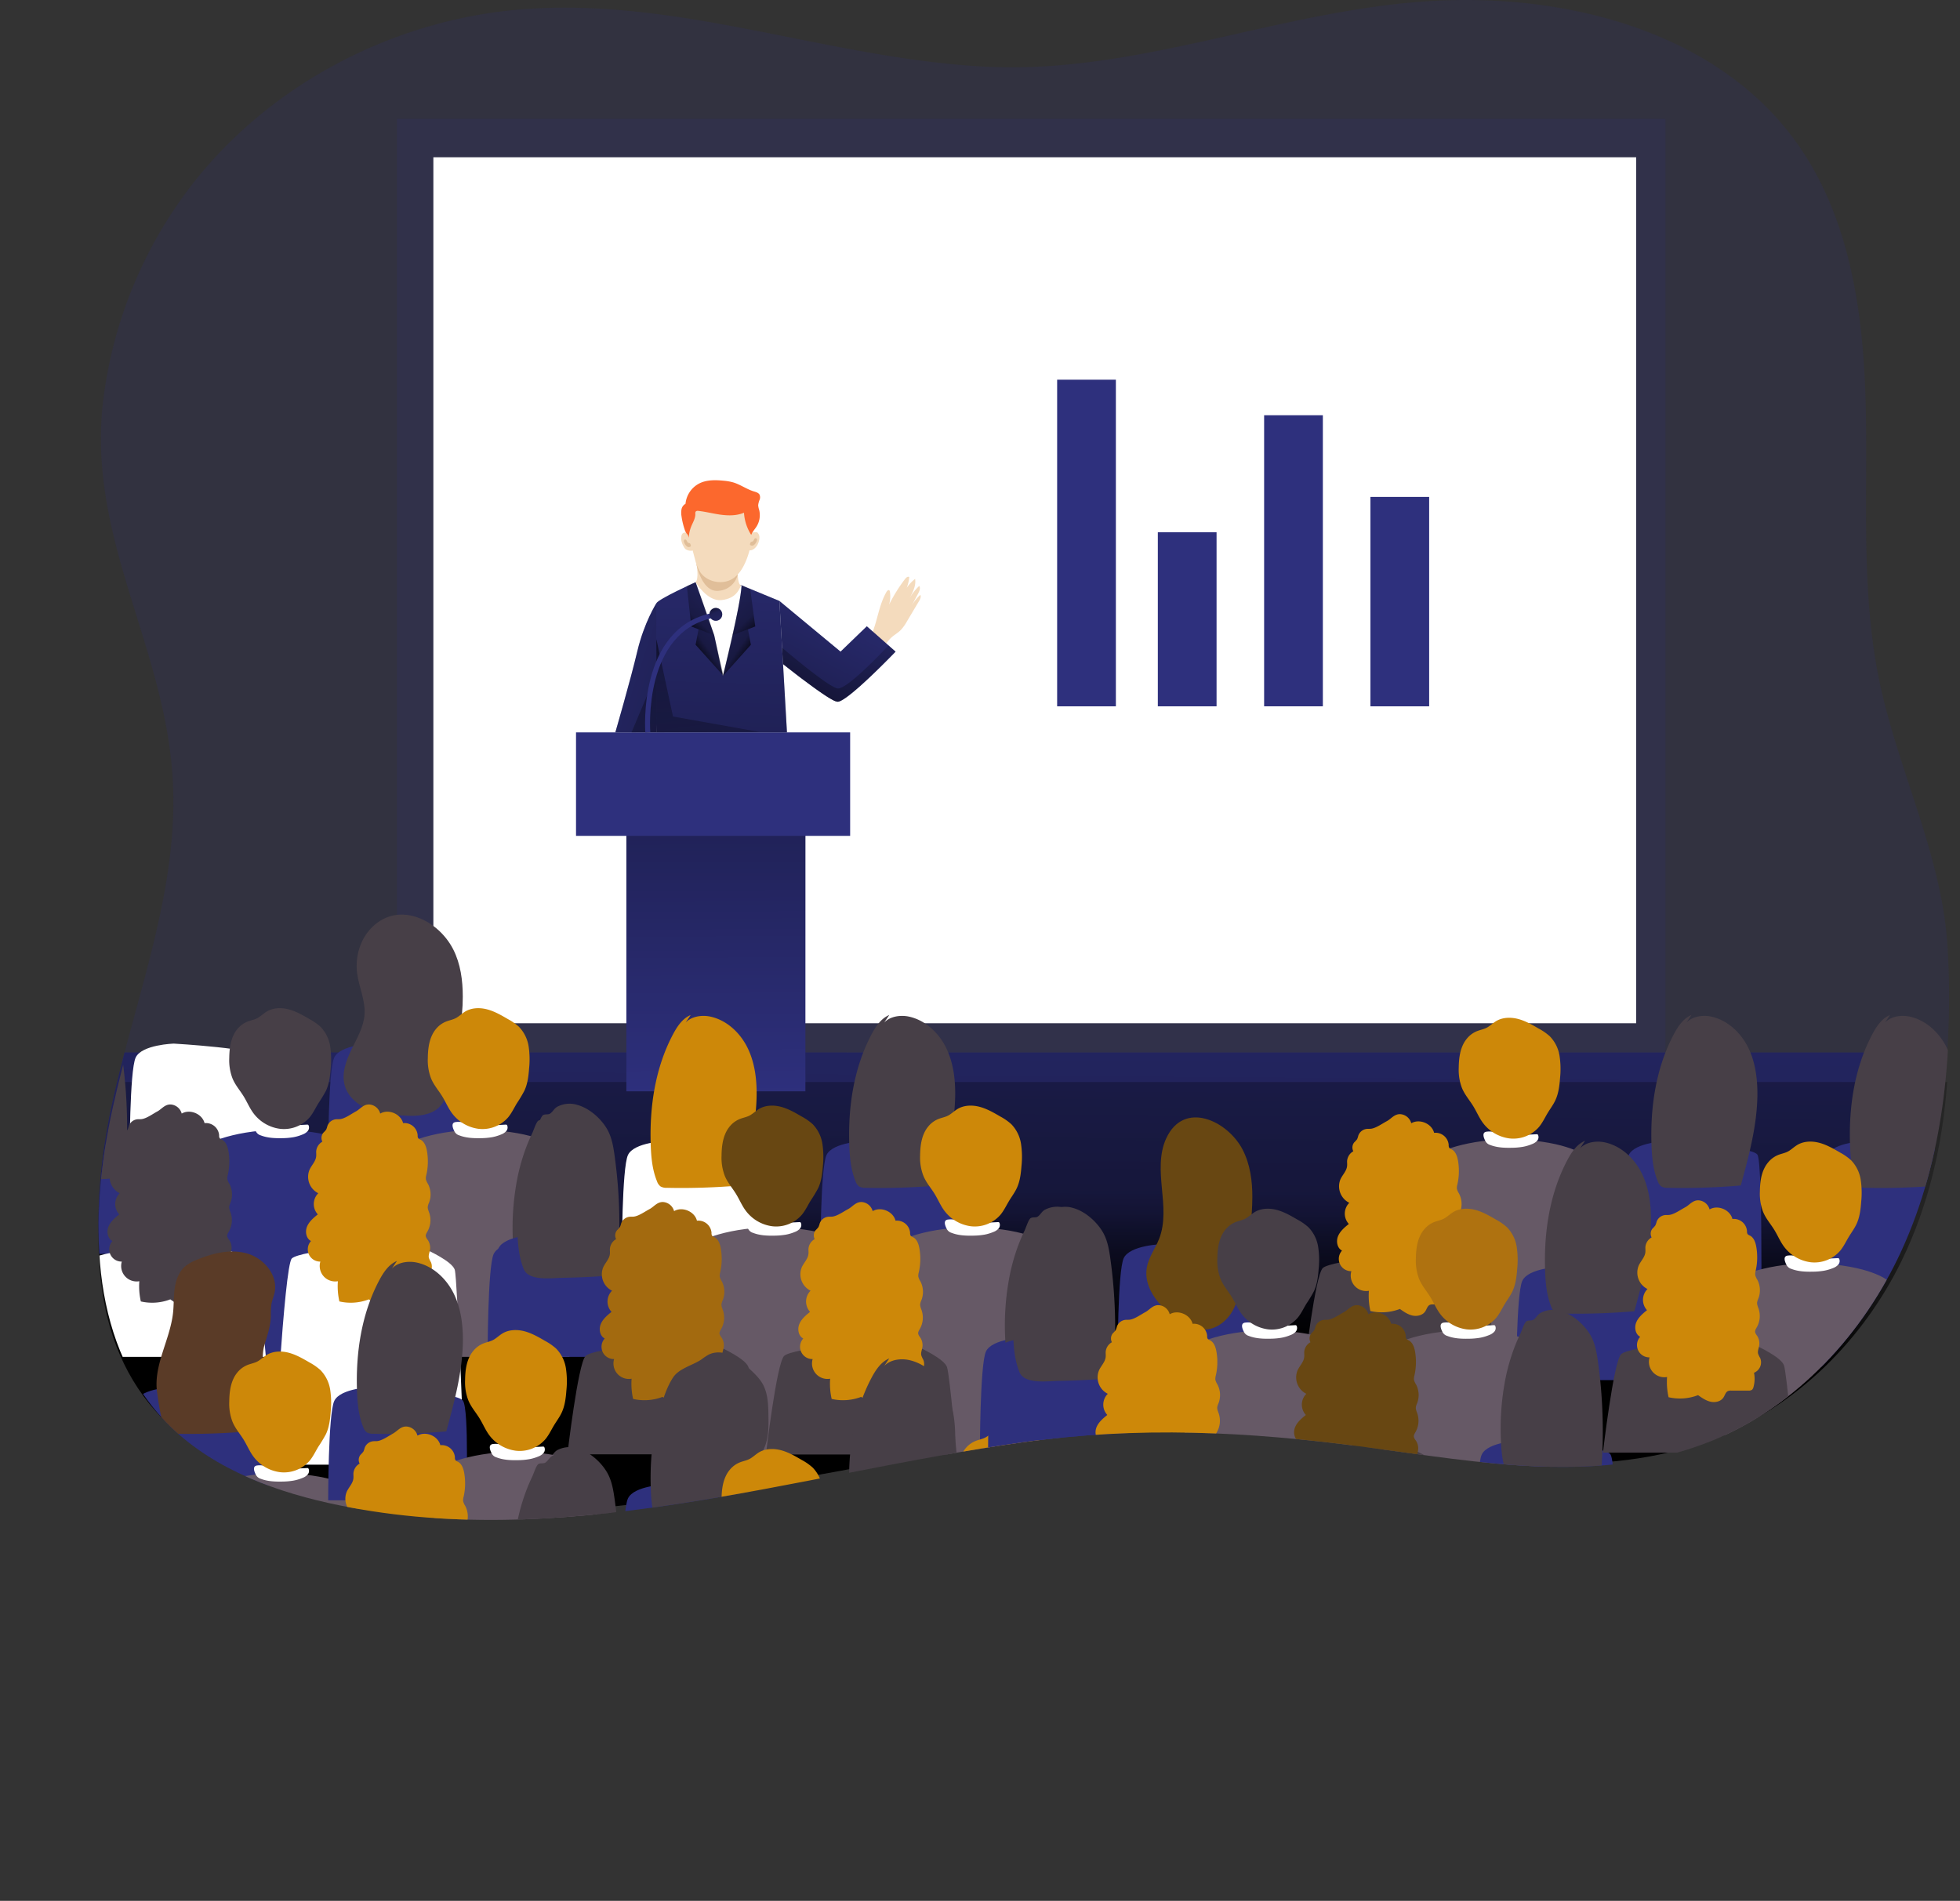 <svg id="Layer_1" data-name="Layer 1" xmlns="http://www.w3.org/2000/svg" xmlns:xlink="http://www.w3.org/1999/xlink" viewBox="0 0 1297.8 1258.75"><rect x="0" y="0" width="1297.8" height="1258.75" fill="#333333" stroke="none"/><defs><linearGradient id="linear-gradient" x1="701.81" y1="932.82" x2="705.52" y2="404.97" gradientUnits="userSpaceOnUse"><stop offset="0.01"/><stop offset="0.08" stop-opacity="0.69"/><stop offset="0.21" stop-opacity="0.32"/><stop offset="1" stop-opacity="0"/></linearGradient><linearGradient id="linear-gradient-2" x1="701.88" y1="939.34" x2="705.35" y2="444.46" xlink:href="#linear-gradient"/><clipPath id="clip-path" transform="translate(-25.57 -32.48)"><path d="M94.18,299.54C82,392.39,135.71,464.85,140.09,555.07c3.49,72-24.46,141.19-40,211.55s-15.83,152.09,33,205.09c28.31,30.75,69.16,47,110,56.08,153.56,34.24,307.89-18.92,459.25-40.15,77.24-10.83,149.55-7.2,226.51,3,76.16,10.06,157.11,25.91,230.89-4.32,56-23,99.8-70.82,125-125.89,27.76-60.66,34.21-129.59,30.51-195.61-3.42-61.13-32.92-117.59-45.31-177.54-12.29-59.5-7.49-121-8.91-181.73s-10.21-124.17-45.4-173.7c-51.64-72.7-149.19-98.91-238.27-94.56C876.21,42.18,781,85.72,680.05,81,574.87,76.17,473.33,33.57,367.14,43.35c-82.43,7.6-161.68,49-213.07,113.93A291.87,291.87,0,0,0,94.18,299.54Z" fill="none"/></clipPath><linearGradient id="linear-gradient-3" x1="473.36" y1="484.68" x2="474.59" y2="726.69" xlink:href="#linear-gradient"/><linearGradient id="linear-gradient-4" x1="500" y1="578.94" x2="508.34" y2="314.04" xlink:href="#linear-gradient"/><linearGradient id="linear-gradient-5" x1="548.74" y1="508.16" x2="604.77" y2="399.35" xlink:href="#linear-gradient"/><linearGradient id="linear-gradient-6" x1="513.3" y1="496.48" x2="333.18" y2="437.68" xlink:href="#linear-gradient"/><linearGradient id="linear-gradient-7" x1="477.64" y1="449.35" x2="515.3" y2="409.83" xlink:href="#linear-gradient"/><linearGradient id="linear-gradient-8" x1="462.83" y1="437.75" x2="500.1" y2="411.82" xlink:href="#linear-gradient"/><linearGradient id="linear-gradient-9" x1="1306.48" y1="451.85" x2="1348.47" y2="407.8" gradientTransform="matrix(-1, 0, 0, 1, 1836.02, 0)" xlink:href="#linear-gradient"/><linearGradient id="linear-gradient-10" x1="1315.49" y1="470.23" x2="1352.76" y2="444.3" gradientTransform="matrix(-1, 0, 0, 1, 1810.45, -32.48)" xlink:href="#linear-gradient"/><linearGradient id="linear-gradient-11" x1="448.35" y1="392.68" x2="479.84" y2="632.84" xlink:href="#linear-gradient"/><linearGradient id="linear-gradient-12" x1="553.48" y1="515.95" x2="609.5" y2="407.6" xlink:href="#linear-gradient"/><linearGradient id="linear-gradient-13" x1="470.53" y1="398.05" x2="485.2" y2="435.4" xlink:href="#linear-gradient"/></defs><title>1</title><path d="M1314.9,729.49c-3,43.65-12.07,86.87-30.23,126.57-25.19,55.09-69,103-125,125.9-73.77,30.23-154.71,14.38-230.86,4.31-77-10.16-149.29-13.78-226.51-3-151.37,21.25-305.69,74.4-459.25,40.16-40.82-9.11-81.67-25.32-110-56.08-48.81-53-48.54-134.72-33-205.1,2.44-11,5.13-21.88,8-32.8,15.52-59.17,35-118,32-178.76C135.7,460.52,82,388.06,94.2,295.21A291.51,291.51,0,0,1,154.06,153C205.46,88.06,284.7,46.62,367.15,39,473.33,29.25,574.86,71.85,680,76.71,781,81.39,876.2,37.87,977.31,32.94c89.07-4.34,186.62,21.84,238.26,94.56,35.19,49.53,44,112.94,45.39,173.69s-3.36,122.22,8.91,181.72c12.4,60,41.9,116.44,45.32,177.55A542.85,542.85,0,0,1,1314.9,729.49Z" transform="translate(-25.57 -32.48)" fill="#2e307d" opacity="0.18" style="isolation:isolate"/><path d="M1314.9,729.49c-3,43.65-12.07,86.87-30.23,126.57-25.19,55.09-69,103-125,125.9-73.77,30.23-154.71,14.38-230.86,4.31-77-10.16-149.29-13.78-226.51-3-151.37,21.25-305.69,74.4-459.25,40.16-40.82-9.11-81.67-25.32-110-56.08-48.81-53-48.54-134.72-33-205.1,2.44-11,5.13-21.88,8-32.8Z" transform="translate(-25.57 -32.48)" fill="#2e307d"/><path d="M1314.9,729.49c-3,43.65-12.07,86.87-30.23,126.57-25.19,55.09-69,103-125,125.9-73.77,30.23-154.71,14.38-230.86,4.31-77-10.16-149.29-13.78-226.51-3-151.37,21.25-305.69,74.4-459.25,40.16-40.82-9.11-81.67-25.32-110-56.08-48.81-53-48.54-134.72-33-205.1,2.44-11,5.13-21.88,8-32.8Z" transform="translate(-25.57 -32.48)" fill="url(#linear-gradient)"/><path d="M1314.9,749c-3,40.85-12.07,81.31-30.23,118.48-25.19,51.57-69,96.37-125,117.86-73.77,28.3-154.71,13.46-230.86,4-77-9.51-149.29-12.9-226.51-2.77-151.37,19.89-305.69,69.65-459.25,37.6-40.82-8.53-81.67-23.71-110-52.5-48.81-49.63-48.54-126.12-33-192,2.44-10.25,5.13-20.47,8-30.69Z" transform="translate(-25.57 -32.48)" fill="url(#linear-gradient-2)"/><rect x="262.87" y="78.75" width="839.94" height="618.3" fill="#2e307d" opacity="0.18" style="isolation:isolate"/><rect x="286.95" y="104.14" width="796.42" height="573.47" fill="#fff"/><g clip-path="url(#clip-path)"><rect x="414.75" y="505.42" width="118.54" height="217.26" fill="#2e307d"/><rect x="414.75" y="505.42" width="118.54" height="217.26" fill="url(#linear-gradient-3)"/><path d="M54.89,785.45s-21.3.61-25.31,9.26-4,68.07-4,68.07h91.37s2.1-62.62-2.19-68.38S54.89,785.45,54.89,785.45Z" transform="translate(-25.57 -32.48)" fill="#2e307d"/><path d="M81.77,699.57a17.45,17.45,0,0,0-13.08,1.2c-2.17,1.15-3,3.39-4.84,4.61-1.5,1-4.06-.17-5.3,1.65-1.45,2.12-2.43,5.63-3.57,8q-2.2,4.61-4,9.4a131,131,0,0,0-5.62,19.64,171.51,171.51,0,0,0-3.11,40.39c.29,8.12,1.07,16.37,4.15,23.89,3.36,8.22,18.94,5.85,25.81,5.74q18-.29,35.9-1.84a333.57,333.57,0,0,0-1.58-79.19c-.81-5.83-1.83-11.77-4.66-16.93C98,709.15,90.18,701.86,81.77,699.57Z" transform="translate(-25.57 -32.48)" fill="#473f47"/><path d="M140.71,723.57s-21.3.61-25.32,9.26-4,65.75-4,65.75h91.37s2.1-60.3-2.18-66.06S140.71,723.57,140.71,723.57Z" transform="translate(-25.57 -32.48)" fill="#fff"/><path d="M152.75,931s4-133.77,7.11-138.32,29-13.95,61.2-11.67,41.84,11.67,41.84,11.67L271.15,931Z" transform="translate(-25.57 -32.48)" fill="#2e307d"/><path d="M177.2,860.38s16.18,7.35,18,12.9S201.61,931,201.61,931H75.31s6.94-60,12-65.13S150.37,854,177.2,860.38Z" transform="translate(-25.57 -32.48)" fill="#fff"/><path d="M119.4,773.56c-1,.15-2.08,0-3.11.15a6.68,6.68,0,0,0-5.41,4.41,13,13,0,0,1-.81,2.4,16.82,16.82,0,0,1-1.88,2.08,5.39,5.39,0,0,0-.62,5.9,8.09,8.09,0,0,0-4.13,6.6c0,1,.12,2.11,0,3.16-.3,3.29-3,5.79-4.38,8.79a12.19,12.19,0,0,0,5.79,15.61,10.11,10.11,0,0,0-.33,14c-2.81,2.29-5.74,4.73-7.12,8.08s-.62,7.9,2.61,9.56a8.15,8.15,0,0,0,6.21,13.62,10.24,10.24,0,0,0,11.6,13,45.66,45.66,0,0,0,1,13.39,33.58,33.58,0,0,0,19.53-1.38c2.58,1.83,5.26,3.7,8.35,4.37s6.75-.17,8.47-2.83c1-1.48,1.38-3.52,3-4.25a5.18,5.18,0,0,1,2.18-.3l11.33,0a3.79,3.79,0,0,0,2.38-.53,3.42,3.42,0,0,0,1-1.9,20.37,20.37,0,0,0,.34-9.38,7.43,7.43,0,0,0,4.08-9.76,15.65,15.65,0,0,1-1.39-2.89c-.4-1.68.39-3.39.7-5.09a9.33,9.33,0,0,0-1.47-6.83,6.23,6.23,0,0,1-1.29-2.38c-.17-1.16.56-2.23,1.14-3.26a15.2,15.2,0,0,0,1.19-12.14c-.48-1.41-1.17-2.84-1-4.32a10.32,10.32,0,0,1,.84-2.57,15.1,15.1,0,0,0-.72-12.42,9.76,9.76,0,0,1-1.38-3.16,8.24,8.24,0,0,1,.33-2.87,40.15,40.15,0,0,0,.39-15.75c-.52-2.93-1.62-6.13-4.28-7.48a3.73,3.73,0,0,1-1.52-1,3.4,3.4,0,0,1-.35-1.9,8.74,8.74,0,0,0-9.65-8.05c-1.54-6.15-9.66-9.55-15.13-6.34a8.12,8.12,0,0,0-7-6c-4.11-.33-6.24,3.05-9.2,4.63S122.71,773.1,119.4,773.56Z" transform="translate(-25.57 -32.48)" fill="#473f47"/><path d="M194.26,776.2a2.58,2.58,0,0,1,1.56-.67c3.29-.48,6.58.54,9.84,1.18,7.62,1.49,15.47.92,23.23.51a1.19,1.19,0,0,1,.59.07,1,1,0,0,1,.46.52,3.59,3.59,0,0,1-.7,3.76,8.42,8.42,0,0,1-3.35,2.19,28.94,28.94,0,0,1-5.91,1.77,46.66,46.66,0,0,1-7.65.66c-4.74.09-9.65-.12-14.11-1.85a5.19,5.19,0,0,1-3.08-2.39C194.39,780.56,193,777.6,194.26,776.2Z" transform="translate(-25.57 -32.48)" fill="#fff"/><path d="M182.85,713.8a19.13,19.13,0,0,0-2.55,3.94c-2.31,4.75-2.86,10.17-2.93,15.45a33.47,33.47,0,0,0,2.15,13.42c1.8,4.39,4.79,7.71,7.29,11.73,2.14,3.43,3.71,7.21,6,10.52A26.13,26.13,0,0,0,211,780a22.54,22.54,0,0,0,19.6-7.6c2.32-2.8,3.87-6.15,5.75-9.27a91.68,91.68,0,0,0,5.06-8.37c2.13-4.55,2.73-9.65,3.11-14.66a58,58,0,0,0-.31-14.66,23.93,23.93,0,0,0-6.4-13,36.72,36.72,0,0,0-7.33-5.11c-4.42-2.58-8.9-5.18-13.85-6.46s-10.5-1.08-14.79,1.69c-1.84,1.19-3.46,2.72-5.33,3.85s-4.13,1.56-6.29,2.31A16.68,16.68,0,0,0,182.85,713.8Z" transform="translate(-25.57 -32.48)" fill="#473f47"/><path d="M272.18,723.57s-21.3.61-25.31,9.26-4,65.75-4,65.75h91.38s2.1-60.3-2.19-66.06S272.18,723.57,272.18,723.57Z" transform="translate(-25.57 -32.48)" fill="#2e307d"/><path d="M332,692.51c0-10.78-1.46-21.8-6.37-31.41-9.95-19.45-35.79-32.14-53.6-14.7-7.94,7.78-11.43,19.55-10,30.57,1.19,9.13,5.49,17.88,4.93,27.08-.51,8.38-5,15.91-8.67,23.44s-6.78,16.16-4.35,24.19c2.11,7,8.1,12.19,14.77,15.05s14,3.68,21.24,4.27c7.4.61,15.18,1,21.91-2.17,11.69-5.46,10.46-20.18,13.19-30.94C328.86,723,332,707.89,332,692.51Z" transform="translate(-25.57 -32.48)" fill="#473f47"/><path d="M284.22,931s4-133.77,7.12-138.32,29-13.95,61.19-11.67,41.84,11.67,41.84,11.67L402.63,931Z" transform="translate(-25.57 -32.48)" fill="#665966"/><path d="M308.67,860.38s16.18,7.35,18,12.9,6.38,129.14,6.38,129.14H206.78s6.95-131.45,12-136.55S281.84,854,308.67,860.38Z" transform="translate(-25.57 -32.48)" fill="#fff"/><path d="M250.88,773.56c-1,.15-2.09,0-3.12.15a6.71,6.71,0,0,0-5.41,4.41,12.32,12.32,0,0,1-.81,2.4,15.36,15.36,0,0,1-1.88,2.08,5.39,5.39,0,0,0-.62,5.9,8.06,8.06,0,0,0-4.12,6.6c0,1,.11,2.11,0,3.16-.31,3.29-3,5.79-4.38,8.79a12.17,12.17,0,0,0,5.78,15.61,10.11,10.11,0,0,0-.32,14c-2.82,2.29-5.74,4.73-7.13,8.08s-.61,7.9,2.62,9.56a8.14,8.14,0,0,0,6.2,13.62,10.24,10.24,0,0,0,11.6,13,45.66,45.66,0,0,0,1,13.39,33.58,33.58,0,0,0,19.53-1.38c2.59,1.83,5.26,3.7,8.36,4.37s6.74-.17,8.46-2.83c1-1.48,1.39-3.52,3-4.25a5.11,5.11,0,0,1,2.17-.3l11.33,0a3.84,3.84,0,0,0,2.39-.53,3.55,3.55,0,0,0,1-1.9,20.37,20.37,0,0,0,.33-9.38,7.43,7.43,0,0,0,4.08-9.76,16.27,16.27,0,0,1-1.38-2.89c-.41-1.68.38-3.39.69-5.09a9.32,9.32,0,0,0-1.46-6.83,6,6,0,0,1-1.29-2.38c-.17-1.16.56-2.23,1.14-3.26a15.16,15.16,0,0,0,1.18-12.14c-.47-1.41-1.17-2.84-1-4.32a10.32,10.32,0,0,1,.84-2.57,15.06,15.06,0,0,0-.73-12.42,10,10,0,0,1-1.38-3.16,8,8,0,0,1,.34-2.87,40,40,0,0,0,.38-15.75c-.52-2.93-1.61-6.13-4.27-7.48a3.77,3.77,0,0,1-1.53-1,3.48,3.48,0,0,1-.35-1.9,8.72,8.72,0,0,0-9.64-8.05c-1.55-6.15-9.67-9.55-15.14-6.34a8.11,8.11,0,0,0-7-6c-4.11-.33-6.23,3.05-9.2,4.63S254.19,773.1,250.88,773.56Z" transform="translate(-25.57 -32.48)" fill="#cd8809"/><path d="M325.74,776.2a2.58,2.58,0,0,1,1.56-.67c3.28-.48,6.58.54,9.84,1.18,7.62,1.49,15.47.92,23.22.51a1.18,1.18,0,0,1,.59.07,1,1,0,0,1,.47.52,3.61,3.61,0,0,1-.7,3.76,8.46,8.46,0,0,1-3.36,2.19,29,29,0,0,1-5.9,1.77,46.69,46.69,0,0,1-7.66.66c-4.74.09-9.64-.12-14.11-1.85a5.22,5.22,0,0,1-3.08-2.39C325.87,780.56,324.46,777.6,325.74,776.2Z" transform="translate(-25.57 -32.48)" fill="#fff"/><path d="M314.32,713.8a19.09,19.09,0,0,0-2.54,3.94c-2.32,4.75-2.87,10.17-2.93,15.45A33.29,33.29,0,0,0,311,746.61c1.8,4.39,4.78,7.71,7.29,11.73,2.14,3.43,3.71,7.21,6,10.52A26.15,26.15,0,0,0,342.43,780a22.52,22.52,0,0,0,19.6-7.6c2.33-2.8,3.87-6.15,5.76-9.27a91.57,91.57,0,0,0,5-8.37c2.13-4.55,2.73-9.65,3.11-14.66a57.52,57.52,0,0,0-.3-14.66,24,24,0,0,0-6.4-13,36.79,36.79,0,0,0-7.34-5.11c-4.41-2.58-8.9-5.18-13.84-6.46s-10.5-1.08-14.8,1.69c-1.84,1.19-3.45,2.72-5.33,3.85s-4.13,1.56-6.29,2.31A16.68,16.68,0,0,0,314.32,713.8Z" transform="translate(-25.57 -32.48)" fill="#cd8809"/><path d="M377.75,853.67s-21.3.61-25.31,9.26-4,68.07-4,68.07H439.8s2.1-62.62-2.19-68.38S377.75,853.67,377.75,853.67Z" transform="translate(-25.57 -32.48)" fill="#2e307d"/><path d="M404.63,767.79a17.45,17.45,0,0,0-13.08,1.2c-2.17,1.15-3.05,3.38-4.84,4.61-1.5,1-4.06-.17-5.3,1.65-1.45,2.12-2.43,5.63-3.57,8q-2.2,4.61-4,9.4a131,131,0,0,0-5.62,19.64,171.47,171.47,0,0,0-3.11,40.38c.29,8.13,1.07,16.38,4.15,23.9,3.36,8.22,18.94,5.85,25.81,5.74q18-.29,35.9-1.84a333.57,333.57,0,0,0-1.58-79.19c-.81-5.83-1.83-11.77-4.66-16.93C420.88,777.37,413,770.08,404.63,767.79Z" transform="translate(-25.57 -32.48)" fill="#473f47"/><path d="M380.86,850s-21.3.62-25.32,9.26-4,68.07-4,68.07H442.9s2.1-62.62-2.18-68.38S380.86,850,380.86,850Z" transform="translate(-25.57 -32.48)" fill="#2e307d"/><path d="M407.73,764.12a17.46,17.46,0,0,0-13.08,1.21c-2.16,1.15-3,3.38-4.84,4.6-1.49,1-4.06-.16-5.3,1.65-1.44,2.12-2.42,5.63-3.57,8q-2.2,4.6-4,9.39a131.34,131.34,0,0,0-5.61,19.64A171,171,0,0,0,368.22,849c.28,8.12,1.06,16.37,4.14,23.89,3.37,8.22,18.94,5.85,25.81,5.75q18-.28,35.9-1.85a334,334,0,0,0-1.57-79.18c-.82-5.84-1.83-11.78-4.67-16.94C424,773.7,416.15,766.41,407.73,764.12Z" transform="translate(-25.57 -32.48)" fill="#473f47"/><path d="M466.67,788.12s-21.3.62-25.31,9.26-4,65.75-4,65.75h91.37s2.1-60.3-2.19-66.06S466.67,788.12,466.67,788.12Z" transform="translate(-25.57 -32.48)" fill="#fff"/><path d="M482.9,704.64c-5.4,2.26-8.9,7.5-11.65,12.67-11.88,22.33-15.69,48.25-14.8,73.53.28,8.13,1.06,16.38,4.14,23.9a7.23,7.23,0,0,0,2.33,3.4,7.81,7.81,0,0,0,4.26.92,451.77,451.77,0,0,0,48.39-1.55c5.41-19.81,10.86-39.9,11-60.44.05-10.79-1.45-21.81-6.37-31.41S506.56,708,496,705.71c-6.88-1.5-15.4.34-18.34,6.75" transform="translate(-25.57 -32.48)" fill="#cd8809"/><path d="M478.71,995.55s4-133.76,7.12-138.32,29-13.94,61.19-11.67,41.84,11.67,41.84,11.67l8.26,138.32Z" transform="translate(-25.57 -32.48)" fill="#665966"/><path d="M503.16,924.93s16.18,7.35,18,12.9,6.38,57.72,6.38,57.72H401.27s7-60,12-65.12S476.33,918.52,503.16,924.93Z" transform="translate(-25.57 -32.48)" fill="#473f47"/><path d="M445.37,838.12c-1,.14-2.08,0-3.12.15a6.67,6.67,0,0,0-5.4,4.4,12.35,12.35,0,0,1-.82,2.4,15.36,15.36,0,0,1-1.88,2.08,5.41,5.41,0,0,0-.62,5.9,8.07,8.07,0,0,0-4.12,6.6c-.05,1.05.11,2.11,0,3.17-.3,3.28-3,5.79-4.38,8.78a12.16,12.16,0,0,0,5.79,15.61,10.1,10.1,0,0,0-.33,14c-2.82,2.29-5.74,4.73-7.13,8.08s-.61,7.91,2.62,9.56a8.15,8.15,0,0,0,6.21,13.63,10.23,10.23,0,0,0,11.59,13,45.33,45.33,0,0,0,1,13.39,33.54,33.54,0,0,0,19.52-1.37c2.59,1.82,5.26,3.69,8.36,4.36s6.74-.17,8.46-2.82c1-1.49,1.39-3.53,3-4.26a5.27,5.27,0,0,1,2.17-.3l11.33,0a3.84,3.84,0,0,0,2.39-.53,3.49,3.49,0,0,0,1-1.89,20.56,20.56,0,0,0,.34-9.39,7.43,7.43,0,0,0,4.07-9.76,16.18,16.18,0,0,1-1.38-2.88c-.41-1.69.38-3.39.69-5.1a9.27,9.27,0,0,0-1.46-6.83,6.06,6.06,0,0,1-1.29-2.37c-.17-1.17.56-2.24,1.14-3.26a15.16,15.16,0,0,0,1.18-12.14c-.47-1.42-1.17-2.84-1-4.33a10.45,10.45,0,0,1,.84-2.57A15,15,0,0,0,503.5,881a9.88,9.88,0,0,1-1.37-3.17,8.27,8.27,0,0,1,.33-2.87,39.92,39.92,0,0,0,.38-15.74c-.51-2.94-1.61-6.14-4.27-7.48a3.79,3.79,0,0,1-1.52-1,3.28,3.28,0,0,1-.35-1.9,8.75,8.75,0,0,0-9.65-8c-1.55-6.15-9.67-9.55-15.14-6.34a8.11,8.11,0,0,0-7-6c-4.11-.33-6.23,3.06-9.2,4.63S448.68,837.65,445.37,838.12Z" transform="translate(-25.57 -32.48)" fill="#a36a0f"/><path d="M520.23,840.75a2.51,2.51,0,0,1,1.56-.66c3.29-.49,6.58.53,9.84,1.17,7.62,1.5,15.47.92,23.22.52a1.3,1.3,0,0,1,.59.06,1.06,1.06,0,0,1,.47.53,3.62,3.62,0,0,1-.7,3.76,8.54,8.54,0,0,1-3.36,2.18,29,29,0,0,1-5.9,1.77,46.69,46.69,0,0,1-7.66.66c-4.73.1-9.64-.11-14.11-1.85a5.16,5.16,0,0,1-3.07-2.39C520.36,845.12,519,842.16,520.23,840.75Z" transform="translate(-25.57 -32.48)" fill="#fff"/><path d="M508.81,778.36a18.76,18.76,0,0,0-2.54,3.93c-2.31,4.76-2.86,10.17-2.93,15.46a33.5,33.5,0,0,0,2.15,13.42c1.8,4.39,4.78,7.7,7.29,11.72,2.14,3.43,3.71,7.21,6,10.53a26.16,26.16,0,0,0,18.12,11.1,22.5,22.5,0,0,0,19.6-7.6c2.33-2.8,3.87-6.15,5.76-9.27a92.58,92.58,0,0,0,5.06-8.37c2.13-4.55,2.72-9.65,3.11-14.66a58,58,0,0,0-.31-14.66,24,24,0,0,0-6.4-13,36.43,36.43,0,0,0-7.34-5.12c-4.41-2.57-8.9-5.18-13.84-6.45s-10.5-1.08-14.8,1.69c-1.84,1.18-3.45,2.71-5.33,3.84s-4.13,1.56-6.29,2.31A16.7,16.7,0,0,0,508.81,778.36Z" transform="translate(-25.57 -32.48)" fill="#684712"/><path d="M598.15,788.12s-21.3.62-25.32,9.26-4,65.75-4,65.75h91.37s2.1-60.3-2.18-66.06S598.15,788.12,598.15,788.12Z" transform="translate(-25.57 -32.48)" fill="#2e307d"/><path d="M614.38,704.64c-5.4,2.26-8.9,7.5-11.65,12.67-11.88,22.33-15.69,48.25-14.81,73.53.28,8.13,1.07,16.38,4.14,23.9a7.23,7.23,0,0,0,2.33,3.4,7.85,7.85,0,0,0,4.26.92,451.88,451.88,0,0,0,48.4-1.55c5.4-19.81,10.85-39.9,11-60.44.06-10.79-1.45-21.81-6.36-31.41S638,708,627.5,705.71c-6.89-1.5-15.41.34-18.34,6.75" transform="translate(-25.57 -32.48)" fill="#473f47"/><path d="M1129.33,788.12s-21.3.62-25.32,9.26-4,142.21-4,142.21h91.37s2.1-136.76-2.18-142.52S1129.33,788.12,1129.33,788.12Z" transform="translate(-25.57 -32.48)" fill="#2e307d"/><path d="M1145.56,704.64c-5.4,2.26-8.9,7.5-11.65,12.67-11.88,22.33-15.69,48.25-14.81,73.53.29,8.13,1.07,16.38,4.15,23.9a7.09,7.09,0,0,0,2.33,3.4,7.79,7.79,0,0,0,4.25.92,451.88,451.88,0,0,0,48.4-1.55c5.41-19.81,10.85-39.9,11-60.44,0-10.79-1.46-21.81-6.37-31.41s-13.6-17.65-24.14-19.95c-6.89-1.5-15.41.34-18.34,6.75" transform="translate(-25.57 -32.48)" fill="#473f47"/><path d="M966.84,937.36S970.82,803.6,974,799s29-13.95,61.2-11.67S1077,799,1077,799l8.25,138.32Z" transform="translate(-25.57 -32.48)" fill="#665966"/><path d="M991.29,866.74s16.18,7.35,18,12.9,6.38,57.72,6.38,57.72H889.4s6.94-60,12-65.12S964.46,860.33,991.29,866.74Z" transform="translate(-25.57 -32.48)" fill="#473f47"/><path d="M933.49,779.93c-1,.14-2.08,0-3.11.15a6.67,6.67,0,0,0-5.41,4.4,13,13,0,0,1-.81,2.4,16.82,16.82,0,0,1-1.88,2.08,5.39,5.39,0,0,0-.62,5.9,8.11,8.11,0,0,0-4.13,6.6c0,1,.12,2.11,0,3.17-.3,3.28-3,5.79-4.38,8.78A12.18,12.18,0,0,0,919,829a10.11,10.11,0,0,0-.32,14c-2.82,2.29-5.74,4.73-7.13,8.08s-.62,7.91,2.62,9.56a8.15,8.15,0,0,0,6.2,13.63,10.24,10.24,0,0,0,11.6,13,45.66,45.66,0,0,0,1,13.39,33.5,33.5,0,0,0,19.53-1.38c2.58,1.83,5.26,3.7,8.35,4.37s6.75-.17,8.47-2.82c1-1.49,1.38-3.53,3-4.26a5.34,5.34,0,0,1,2.18-.3l11.33,0a3.79,3.79,0,0,0,2.38-.53,3.51,3.51,0,0,0,1-1.89,20.55,20.55,0,0,0,.33-9.39,7.43,7.43,0,0,0,4.08-9.76,15.57,15.57,0,0,1-1.39-2.88c-.4-1.69.39-3.39.7-5.1a9.33,9.33,0,0,0-1.47-6.83,6.19,6.19,0,0,1-1.29-2.37c-.17-1.17.56-2.24,1.14-3.26a15.2,15.2,0,0,0,1.19-12.14c-.48-1.42-1.17-2.84-1-4.33a10.45,10.45,0,0,1,.84-2.57,15.07,15.07,0,0,0-.72-12.41,9.9,9.9,0,0,1-1.38-3.17,8,8,0,0,1,.34-2.87,40.1,40.1,0,0,0,.38-15.74c-.52-2.94-1.62-6.14-4.28-7.48a3.86,3.86,0,0,1-1.52-1,3.45,3.45,0,0,1-.35-1.9,8.75,8.75,0,0,0-9.65-8c-1.54-6.15-9.66-9.55-15.13-6.34a8.11,8.11,0,0,0-7-6c-4.11-.33-6.23,3.06-9.2,4.63S936.8,779.46,933.49,779.93Z" transform="translate(-25.57 -32.48)" fill="#cd8809"/><path d="M1008.36,782.56a2.49,2.49,0,0,1,1.56-.66c3.28-.49,6.57.53,9.83,1.17,7.62,1.5,15.47.92,23.23.52a1.3,1.3,0,0,1,.59.06,1,1,0,0,1,.46.53,3.61,3.61,0,0,1-.69,3.76,8.62,8.62,0,0,1-3.36,2.18,28.94,28.94,0,0,1-5.91,1.77,46.66,46.66,0,0,1-7.65.66c-4.74.1-9.64-.11-14.11-1.85a5.18,5.18,0,0,1-3.08-2.39C1008.48,786.93,1007.08,784,1008.36,782.56Z" transform="translate(-25.57 -32.48)" fill="#fff"/><path d="M996.94,720.17a19.21,19.21,0,0,0-2.55,3.93c-2.31,4.75-2.86,10.17-2.93,15.46A33.5,33.5,0,0,0,993.61,753c1.81,4.39,4.79,7.7,7.29,11.72,2.15,3.43,3.72,7.21,6,10.53a26.12,26.12,0,0,0,18.12,11.1,22.51,22.51,0,0,0,19.6-7.6c2.33-2.8,3.87-6.15,5.75-9.27,1.69-2.79,3.68-5.41,5.06-8.37,2.13-4.55,2.73-9.65,3.11-14.66a57.52,57.52,0,0,0-.31-14.66,23.9,23.9,0,0,0-6.4-13,36.36,36.36,0,0,0-7.33-5.12c-4.42-2.57-8.9-5.18-13.85-6.45s-10.5-1.08-14.79,1.68c-1.84,1.19-3.46,2.72-5.33,3.85s-4.13,1.56-6.29,2.31A16.62,16.62,0,0,0,996.94,720.17Z" transform="translate(-25.57 -32.48)" fill="#cd8809"/><path d="M1260.8,788.12s-21.3.62-25.31,9.26-4,143-4,143l91.37-77.2s2.1-60.3-2.19-66.06S1260.8,788.12,1260.8,788.12Z" transform="translate(-25.57 -32.48)" fill="#2e307d"/><path d="M1277,704.64c-5.4,2.26-8.9,7.5-11.65,12.67-11.88,22.33-15.69,48.25-14.8,73.53.28,8.13,1.06,16.38,4.14,23.9a7.16,7.16,0,0,0,2.33,3.4,7.81,7.81,0,0,0,4.26.92,451.77,451.77,0,0,0,48.39-1.55c5.41-19.81,10.86-39.9,11-60.44,0-10.79-1.45-21.81-6.37-31.41s-13.6-17.65-24.14-19.95c-6.89-1.5-15.41.34-18.34,6.75" transform="translate(-25.57 -32.48)" fill="#473f47"/><path d="M610.18,995.55s4-133.76,7.12-138.32,29-13.94,61.2-11.67,41.84,11.67,41.84,11.67l8.25,138.32Z" transform="translate(-25.57 -32.48)" fill="#665966"/><path d="M634.64,924.93s16.18,7.35,18,12.9,6.38,57.72,6.38,57.72H532.74s7-60,12-65.12S607.81,918.52,634.64,924.93Z" transform="translate(-25.57 -32.48)" fill="#473f47"/><path d="M576.84,838.12c-1,.14-2.08,0-3.11.15a6.67,6.67,0,0,0-5.41,4.4,12.35,12.35,0,0,1-.82,2.4,16,16,0,0,1-1.87,2.08,5.39,5.39,0,0,0-.62,5.9,8.06,8.06,0,0,0-4.13,6.6c0,1.05.12,2.11,0,3.17-.3,3.28-3,5.79-4.38,8.78a12.16,12.16,0,0,0,5.79,15.61,10.11,10.11,0,0,0-.33,14c-2.81,2.29-5.74,4.73-7.12,8.08s-.62,7.91,2.61,9.56a8.15,8.15,0,0,0,6.21,13.63,10.24,10.24,0,0,0,11.59,13,46,46,0,0,0,1,13.39,33.58,33.58,0,0,0,19.53-1.37c2.58,1.82,5.26,3.69,8.35,4.36s6.74-.17,8.47-2.82c1-1.49,1.38-3.53,3-4.26a5.32,5.32,0,0,1,2.18-.3l11.33,0a3.79,3.79,0,0,0,2.38-.53,3.43,3.43,0,0,0,1-1.89,20.42,20.42,0,0,0,.34-9.39,7.43,7.43,0,0,0,4.08-9.76A15.57,15.57,0,0,1,635.6,930c-.4-1.69.39-3.39.69-5.1a9.27,9.27,0,0,0-1.46-6.83,6.06,6.06,0,0,1-1.29-2.37c-.17-1.17.56-2.24,1.14-3.26a15.16,15.16,0,0,0,1.18-12.14c-.47-1.42-1.16-2.84-1-4.33a10.45,10.45,0,0,1,.84-2.57A15.07,15.07,0,0,0,635,881a9.69,9.69,0,0,1-1.38-3.17,8.27,8.27,0,0,1,.33-2.87,40.11,40.11,0,0,0,.39-15.74c-.52-2.94-1.62-6.14-4.28-7.48a3.79,3.79,0,0,1-1.52-1,3.36,3.36,0,0,1-.35-1.9,8.75,8.75,0,0,0-9.65-8c-1.54-6.15-9.67-9.55-15.14-6.34a8.1,8.1,0,0,0-7-6c-4.11-.33-6.24,3.06-9.2,4.63S580.15,837.65,576.84,838.12Z" transform="translate(-25.57 -32.48)" fill="#cd8809"/><path d="M651.7,840.75a2.51,2.51,0,0,1,1.56-.66c3.29-.49,6.58.53,9.84,1.17,7.62,1.5,15.47.92,23.22.52a1.36,1.36,0,0,1,.6.06,1,1,0,0,1,.46.53,3.62,3.62,0,0,1-.7,3.76,8.58,8.58,0,0,1-3.35,2.18,29.13,29.13,0,0,1-5.91,1.77,46.66,46.66,0,0,1-7.65.66c-4.74.1-9.65-.11-14.11-1.85a5.15,5.15,0,0,1-3.08-2.39C651.83,845.12,650.43,842.16,651.7,840.75Z" transform="translate(-25.57 -32.48)" fill="#fff"/><path d="M640.29,778.36a18.8,18.8,0,0,0-2.55,3.93c-2.31,4.76-2.86,10.17-2.93,15.46A33.5,33.5,0,0,0,637,811.17c1.8,4.39,4.78,7.7,7.29,11.72,2.14,3.43,3.71,7.21,6,10.53a26.16,26.16,0,0,0,18.13,11.1,22.48,22.48,0,0,0,19.59-7.6c2.33-2.8,3.87-6.15,5.76-9.27,1.69-2.79,3.68-5.41,5.06-8.37,2.13-4.55,2.73-9.65,3.11-14.66a58,58,0,0,0-.31-14.66,23.9,23.9,0,0,0-6.4-13,36.36,36.36,0,0,0-7.33-5.12c-4.42-2.57-8.9-5.18-13.85-6.45s-10.5-1.08-14.79,1.69c-1.84,1.18-3.46,2.71-5.33,3.84s-4.13,1.56-6.29,2.31A16.64,16.64,0,0,0,640.29,778.36Z" transform="translate(-25.57 -32.48)" fill="#cd8809"/><path d="M703.72,918.22s-21.3.62-25.32,9.26-4,68.07-4,68.07h91.37s2.1-62.62-2.18-68.38S703.72,918.22,703.72,918.22Z" transform="translate(-25.57 -32.48)" fill="#2e307d"/><path d="M730.59,832.34a17.46,17.46,0,0,0-13.08,1.21c-2.16,1.15-3,3.38-4.84,4.6-1.49,1-4.06-.16-5.3,1.65-1.44,2.12-2.42,5.63-3.57,8q-2.2,4.6-4,9.39a131,131,0,0,0-5.61,19.64,171,171,0,0,0-3.11,40.39c.28,8.12,1.06,16.37,4.14,23.89,3.37,8.22,18.95,5.85,25.81,5.75q18-.28,35.9-1.85a334,334,0,0,0-1.57-79.18c-.82-5.84-1.83-11.78-4.67-16.94C746.85,841.92,739,834.63,730.59,832.34Z" transform="translate(-25.57 -32.48)" fill="#473f47"/><path d="M380.86,1077.41s-21.3.62-25.32,9.26-4,68.07-4,68.07H442.9s2.1-62.62-2.18-68.38S380.86,1077.41,380.86,1077.41Z" transform="translate(-25.57 -32.48)" fill="#2e307d"/><path d="M407.73,991.53a17.45,17.45,0,0,0-13.08,1.2c-2.16,1.16-3,3.39-4.84,4.61-1.49,1-4.06-.17-5.3,1.65-1.44,2.12-2.42,5.63-3.57,8q-2.2,4.61-4,9.39a131,131,0,0,0-5.61,19.64,171,171,0,0,0-3.11,40.39c.28,8.12,1.06,16.37,4.14,23.89,3.37,8.22,18.94,5.85,25.81,5.74q18-.29,35.9-1.84A334,334,0,0,0,432.5,1025c-.82-5.84-1.83-11.78-4.67-16.94C424,1001.11,416.15,993.82,407.73,991.53Z" transform="translate(-25.57 -32.48)" fill="#473f47"/><path d="M466.67,1015.53s-21.3.62-25.31,9.26-4,65.75-4,65.75h91.37s2.1-60.3-2.19-66.06S466.67,1015.53,466.67,1015.53Z" transform="translate(-25.57 -32.48)" fill="#2e307d"/><path d="M515.57,1044.92c2.7-9.89,7.46-21.44,7.58-31.74.1-9,5.87-14.91,9-23.14,2.44-6.44,2.35-13.53,2.23-20.42s-.33-14.36-3.72-20.5c-2.09-3.77-5.25-6.83-8.4-9.78-3.8-3.57-7.74-7.15-12.49-9.33s-10.48-2.8-15.12-.4a45.93,45.93,0,0,0-4.56,3.06c-5.84,4-14.76,5.86-18.79,11.91-4.54,6.8-7.21,16-9.4,23.75-4.56,16.19-6,33.15-5.42,49.92.28,8.13,1.06,16.38,4.14,23.9a7.23,7.23,0,0,0,2.33,3.4,7.81,7.81,0,0,0,4.26.92A451.77,451.77,0,0,0,515.57,1044.92Z" transform="translate(-25.57 -32.48)" fill="#473f47"/><path d="M478.71,1223s4-133.76,7.12-138.32,29-14,61.19-11.67,41.84,11.67,41.84,11.67L597.12,1223Z" transform="translate(-25.57 -32.48)" fill="#665966"/><path d="M503.16,1152.34s16.18,7.35,18,12.9,6.38,57.72,6.38,57.72H401.27s7-60,12-65.13S476.33,1145.93,503.16,1152.34Z" transform="translate(-25.57 -32.48)" fill="#473f47"/><path d="M445.37,1065.53c-1,.14-2.08,0-3.12.14a6.68,6.68,0,0,0-5.4,4.41,12.35,12.35,0,0,1-.82,2.4,15.36,15.36,0,0,1-1.88,2.08,5.41,5.41,0,0,0-.62,5.9,8.07,8.07,0,0,0-4.12,6.6c-.05,1,.11,2.11,0,3.16-.3,3.29-3,5.8-4.38,8.79a12.16,12.16,0,0,0,5.79,15.61,10.1,10.1,0,0,0-.33,14c-2.82,2.29-5.74,4.73-7.13,8.08s-.61,7.9,2.62,9.56a8.15,8.15,0,0,0,6.21,13.63,10.23,10.23,0,0,0,11.59,13,45.33,45.33,0,0,0,1,13.39,33.46,33.46,0,0,0,19.52-1.38c2.59,1.83,5.26,3.7,8.36,4.37s6.74-.17,8.46-2.83c1-1.48,1.39-3.52,3-4.25a5.27,5.27,0,0,1,2.17-.3l11.33,0a3.84,3.84,0,0,0,2.39-.53,3.49,3.49,0,0,0,1-1.89,20.56,20.56,0,0,0,.34-9.39,7.43,7.43,0,0,0,4.07-9.76,16.18,16.18,0,0,1-1.38-2.88c-.41-1.69.38-3.39.69-5.1a9.27,9.27,0,0,0-1.46-6.83,6.06,6.06,0,0,1-1.29-2.37c-.17-1.17.56-2.24,1.14-3.27a15.15,15.15,0,0,0,1.18-12.14c-.47-1.41-1.17-2.83-1-4.32a10.45,10.45,0,0,1,.84-2.57,15.06,15.06,0,0,0-.73-12.42,9.73,9.73,0,0,1-1.37-3.16,8.27,8.27,0,0,1,.33-2.87,39.92,39.92,0,0,0,.38-15.74c-.51-2.94-1.61-6.14-4.27-7.48a3.79,3.79,0,0,1-1.52-1,3.28,3.28,0,0,1-.35-1.9,8.75,8.75,0,0,0-9.65-8c-1.55-6.15-9.67-9.55-15.14-6.34a8.11,8.11,0,0,0-7-6c-4.11-.33-6.23,3.06-9.2,4.63S448.68,1065.06,445.37,1065.53Z" transform="translate(-25.57 -32.48)" fill="#cd8809"/><path d="M520.23,1068.16a2.51,2.51,0,0,1,1.56-.66c3.29-.49,6.58.53,9.84,1.17,7.62,1.5,15.47.92,23.22.52a1.17,1.17,0,0,1,.59.06,1.06,1.06,0,0,1,.47.53,3.62,3.62,0,0,1-.7,3.76,8.54,8.54,0,0,1-3.36,2.18,29,29,0,0,1-5.9,1.77,46.69,46.69,0,0,1-7.66.66c-4.73.09-9.64-.11-14.11-1.85a5.2,5.2,0,0,1-3.07-2.39C520.36,1072.53,519,1069.57,520.23,1068.16Z" transform="translate(-25.57 -32.48)" fill="#fff"/><path d="M508.81,1005.77a18.76,18.76,0,0,0-2.54,3.93c-2.31,4.75-2.86,10.17-2.93,15.45a33.54,33.54,0,0,0,2.15,13.43c1.8,4.39,4.78,7.7,7.29,11.72,2.14,3.43,3.71,7.21,6,10.53a26.16,26.16,0,0,0,18.12,11.1,22.5,22.5,0,0,0,19.6-7.6c2.33-2.8,3.87-6.15,5.76-9.27a92.58,92.58,0,0,0,5.06-8.37c2.13-4.55,2.72-9.65,3.11-14.66a58,58,0,0,0-.31-14.66,24,24,0,0,0-6.4-13,36.43,36.43,0,0,0-7.34-5.12c-4.41-2.58-8.9-5.18-13.84-6.45s-10.5-1.08-14.8,1.68c-1.84,1.19-3.45,2.72-5.33,3.85s-4.13,1.56-6.29,2.31A16.62,16.62,0,0,0,508.81,1005.77Z" transform="translate(-25.57 -32.48)" fill="#cd8809"/><path d="M598.15,1015.53s-21.3.62-25.32,9.26-4,65.75-4,65.75h91.37s2.1-60.3-2.18-66.06S598.15,1015.53,598.15,1015.53Z" transform="translate(-25.57 -32.48)" fill="#2e307d"/><path d="M614.38,932.05c-5.4,2.26-8.9,7.5-11.65,12.66C590.85,967.05,587,993,587.92,1018.25c.28,8.13,1.07,16.38,4.14,23.9a7.23,7.23,0,0,0,2.33,3.4,7.85,7.85,0,0,0,4.26.92,451.88,451.88,0,0,0,48.4-1.55c5.4-19.81,10.85-39.9,11-60.44.06-10.79-1.45-21.81-6.36-31.42S638,935.41,627.5,933.12c-6.89-1.5-15.41.34-18.34,6.75" transform="translate(-25.57 -32.48)" fill="#473f47"/><path d="M634.84,1208.76s4-133.77,7.12-138.32,29-14,61.19-11.67S745,1070.44,745,1070.44l8.26,138.32Z" transform="translate(-25.57 -32.48)" fill="#665966"/><path d="M659.29,1138.14s16.19,7.34,18,12.9,6.38,57.72,6.38,57.72H557.4s7-60,12-65.13S632.46,1131.72,659.29,1138.14Z" transform="translate(-25.57 -32.48)" fill="#473f47"/><path d="M601.5,1051.32c-1,.15-2.08,0-3.12.15a6.67,6.67,0,0,0-5.4,4.4,12.45,12.45,0,0,1-.82,2.41,16,16,0,0,1-1.88,2.08,5.39,5.39,0,0,0-.62,5.89,8.07,8.07,0,0,0-4.12,6.6c0,1.06.11,2.12,0,3.17-.3,3.29-3,5.79-4.38,8.78a12.18,12.18,0,0,0,5.79,15.62,10.1,10.1,0,0,0-.33,14c-2.82,2.29-5.74,4.72-7.12,8.08s-.62,7.9,2.61,9.56a8.14,8.14,0,0,0,6.21,13.62,10.23,10.23,0,0,0,11.59,13,45.33,45.33,0,0,0,1,13.39,33.62,33.62,0,0,0,19.52-1.38c2.59,1.83,5.27,3.7,8.36,4.37s6.74-.17,8.46-2.83c1-1.48,1.39-3.52,3-4.25a5.14,5.14,0,0,1,2.17-.31l11.33,0a3.77,3.77,0,0,0,2.39-.52,3.48,3.48,0,0,0,1-1.9,20.55,20.55,0,0,0,.34-9.39,7.42,7.42,0,0,0,4.08-9.75,15.65,15.65,0,0,1-1.39-2.89c-.4-1.68.38-3.39.69-5.09a9.3,9.3,0,0,0-1.46-6.84,6.06,6.06,0,0,1-1.29-2.37c-.17-1.16.56-2.24,1.14-3.26a15.16,15.16,0,0,0,1.18-12.14c-.47-1.42-1.17-2.84-1-4.32a10.32,10.32,0,0,1,.84-2.57,15.06,15.06,0,0,0-.73-12.42,9.83,9.83,0,0,1-1.37-3.16,8.24,8.24,0,0,1,.33-2.87,40,40,0,0,0,.38-15.75c-.51-2.94-1.61-6.13-4.27-7.48a3.67,3.67,0,0,1-1.52-1,3.31,3.31,0,0,1-.35-1.9,8.73,8.73,0,0,0-9.65-8c-1.55-6.15-9.67-9.56-15.14-6.34a8.1,8.1,0,0,0-7-6c-4.11-.34-6.23,3-9.2,4.63S604.81,1050.85,601.5,1051.32Z" transform="translate(-25.57 -32.48)" fill="#cd8809"/><path d="M676.36,1054a2.63,2.63,0,0,1,1.56-.66c3.29-.48,6.58.54,9.84,1.18,7.62,1.49,15.47.92,23.22.51a1.3,1.3,0,0,1,.59.06,1.06,1.06,0,0,1,.47.53,3.61,3.61,0,0,1-.7,3.76,8.57,8.57,0,0,1-3.36,2.19,29.49,29.49,0,0,1-5.9,1.77,47.81,47.81,0,0,1-7.66.66c-4.73.09-9.64-.12-14.11-1.85a5.2,5.2,0,0,1-3.07-2.39C676.49,1058.32,675.09,1055.36,676.36,1054Z" transform="translate(-25.57 -32.48)" fill="#fff"/><path d="M664.94,991.56a18.83,18.83,0,0,0-2.54,3.94c-2.31,4.75-2.86,10.16-2.93,15.45a33.5,33.5,0,0,0,2.15,13.42c1.8,4.39,4.78,7.71,7.29,11.72,2.14,3.44,3.71,7.21,6,10.53a26.21,26.21,0,0,0,18.12,11.11,22.55,22.55,0,0,0,19.6-7.6c2.33-2.8,3.87-6.16,5.76-9.27a92.74,92.74,0,0,0,5.06-8.38c2.13-4.55,2.72-9.65,3.11-14.66a57.91,57.91,0,0,0-.31-14.65,23.9,23.9,0,0,0-6.4-13,37,37,0,0,0-7.34-5.12c-4.41-2.57-8.9-5.17-13.84-6.45s-10.5-1.08-14.8,1.69c-1.84,1.19-3.45,2.71-5.33,3.84s-4.13,1.57-6.29,2.31A16.78,16.78,0,0,0,664.94,991.56Z" transform="translate(-25.57 -32.48)" fill="#cd8809"/><path d="M703.72,1145.63s-21.3.61-25.32,9.26-4,68.07-4,68.07h91.37s2.1-62.62-2.18-68.38S703.72,1145.63,703.72,1145.63Z" transform="translate(-25.57 -32.48)" fill="#2e307d"/><path d="M730.59,1059.75a17.45,17.45,0,0,0-13.08,1.2c-2.16,1.16-3,3.39-4.84,4.61-1.49,1-4.06-.17-5.3,1.65-1.44,2.12-2.42,5.63-3.57,8q-2.2,4.62-4,9.4a131,131,0,0,0-5.61,19.64,171,171,0,0,0-3.11,40.39c.28,8.12,1.06,16.37,4.14,23.89,3.37,8.22,18.95,5.85,25.81,5.74q18-.29,35.9-1.84a334,334,0,0,0-1.57-79.18c-.82-5.84-1.83-11.78-4.67-16.94C746.85,1069.33,739,1062,730.59,1059.75Z" transform="translate(-25.57 -32.48)" fill="#473f47"/><path d="M709.13,918.27s-21.3.62-25.32,9.26-4,68.07-4,68.07h91.37s2.1-62.62-2.18-68.38S709.13,918.27,709.13,918.27Z" transform="translate(-25.57 -32.48)" fill="#2e307d"/><path d="M736,832.39a17.46,17.46,0,0,0-13.08,1.21c-2.16,1.15-3,3.38-4.84,4.6-1.49,1-4.06-.16-5.3,1.65-1.44,2.12-2.42,5.63-3.57,8q-2.21,4.61-4,9.39a131.34,131.34,0,0,0-5.61,19.64,171,171,0,0,0-3.11,40.39c.28,8.12,1.06,16.37,4.14,23.89,3.37,8.22,18.94,5.85,25.81,5.75q18-.28,35.9-1.85a334,334,0,0,0-1.57-79.18c-.82-5.84-1.83-11.78-4.67-16.94C752.25,842,744.42,834.68,736,832.39Z" transform="translate(-25.57 -32.48)" fill="#473f47"/><path d="M794.94,856.39s-21.3.62-25.31,9.26-4,65.75-4,65.75H857s2.1-60.3-2.19-66.06S794.94,856.39,794.94,856.39Z" transform="translate(-25.57 -32.48)" fill="#2e307d"/><path d="M854.8,825.34c.05-10.79-1.45-21.81-6.36-31.41-9.82-19.19-38.89-33.13-50.68-7.58-4.71,10.21-3.9,22-2.83,33.18s2.25,22.87-1.85,33.33c-2.49,6.37-6.87,12-8.12,18.78-2.38,12.73,7.06,24.63,17.26,32.61,6.28,4.92,13.74,9.32,21.69,8.7,8.74-.68,16.13-7.58,19.4-15.72,4-9.84,2.38-20.68,5.55-30.83C852.91,853.45,854.73,838.88,854.8,825.34Z" transform="translate(-25.57 -32.48)" fill="#684712"/><path d="M1058.87,871.4s-21.3.61-25.31,9.26-4,65.75-4,65.75h91.37s2.1-60.3-2.19-66.06S1058.87,871.4,1058.87,871.4Z" transform="translate(-25.57 -32.48)" fill="#2e307d"/><path d="M1075.1,787.92c-5.4,2.25-8.9,7.49-11.65,12.66-11.88,22.33-15.69,48.26-14.8,73.54.28,8.12,1.06,16.37,4.14,23.9a7.13,7.13,0,0,0,2.33,3.39,7.73,7.73,0,0,0,4.26.93,454.4,454.4,0,0,0,48.39-1.55c5.41-19.81,10.86-39.91,11-60.45,0-10.78-1.45-21.8-6.37-31.41s-13.6-17.65-24.14-19.94c-6.88-1.5-15.41.33-18.34,6.75" transform="translate(-25.57 -32.48)" fill="#473f47"/><path d="M807,1063.82s4-133.76,7.12-138.32,29-14,61.19-11.67,41.84,11.67,41.84,11.67l8.26,138.32Z" transform="translate(-25.57 -32.48)" fill="#665966"/><path d="M831.43,993.2s16.18,7.35,18,12.9,6.38,57.72,6.38,57.72H729.54s7-60,12-65.12S804.6,986.79,831.43,993.2Z" transform="translate(-25.57 -32.48)" fill="#473f47"/><path d="M773.64,906.39c-1,.14-2.08,0-3.12.15a6.67,6.67,0,0,0-5.4,4.4,12.35,12.35,0,0,1-.82,2.4,15.36,15.36,0,0,1-1.88,2.08,5.41,5.41,0,0,0-.62,5.9,8.07,8.07,0,0,0-4.12,6.6c0,1.05.11,2.11,0,3.17-.3,3.28-3,5.79-4.38,8.78a12.16,12.16,0,0,0,5.79,15.61,10.1,10.1,0,0,0-.33,14c-2.82,2.29-5.74,4.73-7.12,8.08s-.62,7.91,2.61,9.56a8.15,8.15,0,0,0,6.21,13.63,10.23,10.23,0,0,0,11.59,13,45.33,45.33,0,0,0,1,13.39,33.46,33.46,0,0,0,19.52-1.38c2.59,1.83,5.26,3.7,8.36,4.37s6.74-.17,8.46-2.82c1-1.49,1.39-3.53,3-4.26a5.3,5.3,0,0,1,2.17-.3l11.33,0a3.84,3.84,0,0,0,2.39-.53,3.49,3.49,0,0,0,1-1.89,20.56,20.56,0,0,0,.34-9.39,7.43,7.43,0,0,0,4.08-9.76,15.57,15.57,0,0,1-1.39-2.88c-.41-1.69.38-3.39.69-5.1a9.27,9.27,0,0,0-1.46-6.83,6.06,6.06,0,0,1-1.29-2.37c-.17-1.17.56-2.24,1.14-3.26a15.16,15.16,0,0,0,1.18-12.14c-.47-1.42-1.17-2.84-1-4.33a10.45,10.45,0,0,1,.84-2.57,15,15,0,0,0-.73-12.41,9.88,9.88,0,0,1-1.37-3.17,8.27,8.27,0,0,1,.33-2.87,39.92,39.92,0,0,0,.38-15.74c-.51-2.94-1.61-6.14-4.27-7.48a3.79,3.79,0,0,1-1.52-1,3.28,3.28,0,0,1-.35-1.9,8.75,8.75,0,0,0-9.65-8c-1.55-6.15-9.67-9.55-15.14-6.34a8.1,8.1,0,0,0-7-6c-4.11-.33-6.23,3.06-9.2,4.63S777,905.92,773.64,906.39Z" transform="translate(-25.57 -32.48)" fill="#cd8809"/><path d="M848.5,909a2.51,2.51,0,0,1,1.56-.66c3.29-.49,6.58.53,9.84,1.17,7.62,1.5,15.47.92,23.22.52a1.3,1.3,0,0,1,.59.06,1.06,1.06,0,0,1,.47.53,3.62,3.62,0,0,1-.7,3.76,8.54,8.54,0,0,1-3.36,2.18,29,29,0,0,1-5.9,1.77,46.69,46.69,0,0,1-7.66.66c-4.73.1-9.64-.11-14.11-1.85a5.16,5.16,0,0,1-3.07-2.39C848.63,913.39,847.23,910.43,848.5,909Z" transform="translate(-25.57 -32.48)" fill="#fff"/><path d="M837.08,846.63a18.76,18.76,0,0,0-2.54,3.93c-2.31,4.75-2.86,10.17-2.93,15.46a33.5,33.5,0,0,0,2.15,13.42c1.8,4.39,4.78,7.7,7.29,11.72,2.14,3.43,3.71,7.21,6,10.53a26.16,26.16,0,0,0,18.12,11.1,22.5,22.5,0,0,0,19.6-7.6c2.33-2.8,3.87-6.15,5.76-9.27a92.58,92.58,0,0,0,5.06-8.37c2.13-4.55,2.72-9.65,3.11-14.66a58,58,0,0,0-.31-14.66,24,24,0,0,0-6.4-13,36.15,36.15,0,0,0-7.34-5.12c-4.41-2.57-8.9-5.18-13.84-6.45s-10.5-1.08-14.8,1.69c-1.84,1.18-3.45,2.71-5.33,3.84s-4.13,1.56-6.29,2.31A16.62,16.62,0,0,0,837.08,846.63Z" transform="translate(-25.57 -32.48)" fill="#473f47"/><path d="M938.45,1063.82s4-133.76,7.12-138.32,29-14,61.2-11.67,41.84,11.67,41.84,11.67l8.25,138.32Z" transform="translate(-25.57 -32.48)" fill="#665966"/><path d="M962.91,993.2s16.18,7.35,18,12.9,6.38,57.72,6.38,57.72H861s7-60,12-65.12S936.08,986.79,962.91,993.2Z" transform="translate(-25.57 -32.48)" fill="#473f47"/><path d="M905.11,906.39c-1,.14-2.08,0-3.11.15a6.67,6.67,0,0,0-5.41,4.4,12.35,12.35,0,0,1-.82,2.4,16,16,0,0,1-1.87,2.08,5.39,5.39,0,0,0-.62,5.9,8.06,8.06,0,0,0-4.13,6.6c0,1.05.12,2.11,0,3.17-.3,3.28-3,5.79-4.38,8.78a12.16,12.16,0,0,0,5.79,15.61,10.11,10.11,0,0,0-.33,14c-2.81,2.29-5.74,4.73-7.12,8.08s-.62,7.91,2.61,9.56a8.15,8.15,0,0,0,6.21,13.63,10.24,10.24,0,0,0,11.6,13,45.66,45.66,0,0,0,1,13.39,33.5,33.5,0,0,0,19.53-1.38c2.58,1.83,5.26,3.7,8.35,4.37s6.74-.17,8.47-2.82c1-1.49,1.38-3.53,3-4.26a5.34,5.34,0,0,1,2.18-.3l11.33,0a3.79,3.79,0,0,0,2.38-.53,3.43,3.43,0,0,0,1-1.89,20.42,20.42,0,0,0,.34-9.39,7.43,7.43,0,0,0,4.08-9.76,15.57,15.57,0,0,1-1.39-2.88c-.4-1.69.39-3.39.69-5.1a9.27,9.27,0,0,0-1.46-6.83,6.06,6.06,0,0,1-1.29-2.37c-.17-1.17.56-2.24,1.14-3.26a15.2,15.2,0,0,0,1.19-12.14c-.48-1.42-1.17-2.84-1-4.33a10.45,10.45,0,0,1,.84-2.57,15.07,15.07,0,0,0-.72-12.41,9.9,9.9,0,0,1-1.38-3.17,8.27,8.27,0,0,1,.33-2.87,40.11,40.11,0,0,0,.39-15.74c-.52-2.94-1.62-6.14-4.28-7.48a3.86,3.86,0,0,1-1.52-1,3.36,3.36,0,0,1-.35-1.9,8.75,8.75,0,0,0-9.65-8c-1.54-6.15-9.67-9.55-15.13-6.34a8.12,8.12,0,0,0-7-6c-4.11-.33-6.24,3.06-9.2,4.63S908.42,905.92,905.11,906.39Z" transform="translate(-25.57 -32.48)" fill="#684712"/><path d="M980,909a2.51,2.51,0,0,1,1.56-.66c3.29-.49,6.58.53,9.84,1.17,7.62,1.5,15.47.92,23.22.52a1.36,1.36,0,0,1,.6.06,1,1,0,0,1,.46.53,3.62,3.62,0,0,1-.7,3.76,8.51,8.51,0,0,1-3.35,2.18,29.13,29.13,0,0,1-5.91,1.77A46.66,46.66,0,0,1,998,919c-4.74.1-9.65-.11-14.11-1.85a5.15,5.15,0,0,1-3.08-2.39C980.1,913.39,978.7,910.43,980,909Z" transform="translate(-25.57 -32.48)" fill="#fff"/><path d="M968.56,846.63a18.8,18.8,0,0,0-2.55,3.93c-2.31,4.75-2.86,10.17-2.93,15.46a33.5,33.5,0,0,0,2.15,13.42c1.8,4.39,4.79,7.7,7.29,11.72,2.14,3.43,3.71,7.21,6,10.53a26.12,26.12,0,0,0,18.12,11.1,22.51,22.51,0,0,0,19.6-7.6c2.32-2.8,3.86-6.15,5.75-9.27,1.69-2.79,3.68-5.41,5.06-8.37,2.13-4.55,2.73-9.65,3.11-14.66a58,58,0,0,0-.31-14.66,23.9,23.9,0,0,0-6.4-13,36.36,36.36,0,0,0-7.33-5.12c-4.42-2.57-8.9-5.18-13.85-6.45s-10.5-1.08-14.79,1.69c-1.84,1.18-3.46,2.71-5.33,3.84s-4.13,1.56-6.29,2.31A16.56,16.56,0,0,0,968.56,846.63Z" transform="translate(-25.57 -32.48)" fill="#af7210"/><path d="M1032,986.49s-21.3.62-25.32,9.26-4,68.07-4,68.07H1094s2.1-62.62-2.18-68.38S1032,986.49,1032,986.49Z" transform="translate(-25.57 -32.48)" fill="#2e307d"/><path d="M1058.86,900.61a17.46,17.46,0,0,0-13.08,1.21c-2.16,1.15-3,3.38-4.84,4.6-1.49,1-4.06-.16-5.29,1.65-1.45,2.12-2.43,5.63-3.57,8q-2.22,4.6-4,9.39a131,131,0,0,0-5.61,19.64,171,171,0,0,0-3.11,40.39c.28,8.12,1.06,16.37,4.14,23.89,3.37,8.22,19,5.85,25.81,5.74q18-.28,35.9-1.84a334,334,0,0,0-1.57-79.18c-.82-5.84-1.83-11.78-4.67-16.94C1075.12,910.19,1067.28,902.9,1058.86,900.61Z" transform="translate(-25.57 -32.48)" fill="#473f47"/><path d="M709.13,1145.68s-21.3.61-25.32,9.26-4,68.07-4,68.07h91.37s2.1-62.62-2.18-68.38S709.13,1145.68,709.13,1145.68Z" transform="translate(-25.57 -32.48)" fill="#2e307d"/><path d="M736,1059.8a17.45,17.45,0,0,0-13.08,1.2c-2.16,1.16-3,3.39-4.84,4.61-1.49,1-4.06-.17-5.3,1.65-1.44,2.12-2.42,5.63-3.57,8q-2.21,4.62-4,9.4a131,131,0,0,0-5.61,19.64,171,171,0,0,0-3.11,40.39c.28,8.12,1.06,16.37,4.14,23.89,3.37,8.22,18.94,5.85,25.81,5.74q18-.28,35.9-1.84a334,334,0,0,0-1.57-79.18c-.82-5.84-1.83-11.78-4.67-16.94C752.25,1069.38,744.42,1062.09,736,1059.8Z" transform="translate(-25.57 -32.48)" fill="#473f47"/><path d="M794.94,1083.8s-21.3.62-25.31,9.26-4,65.75-4,65.75H857s2.1-60.3-2.19-66.06S794.94,1083.8,794.94,1083.8Z" transform="translate(-25.57 -32.48)" fill="#2e307d"/><path d="M811.18,1000.32c-5.41,2.26-8.91,7.5-11.66,12.66-11.88,22.34-15.69,48.26-14.8,73.54.28,8.13,1.06,16.38,4.14,23.9a7.23,7.23,0,0,0,2.33,3.4,7.83,7.83,0,0,0,4.26.92,451.77,451.77,0,0,0,48.39-1.55c5.41-19.81,10.86-39.9,11-60.44.05-10.79-1.45-21.81-6.36-31.42s-13.61-17.65-24.15-19.94c-6.88-1.5-15.4.34-18.34,6.75" transform="translate(-25.57 -32.48)" fill="#473f47"/><path d="M807,1291.23s4-133.76,7.12-138.32,29-14,61.19-11.67,41.84,11.67,41.84,11.67l8.26,138.32Z" transform="translate(-25.57 -32.48)" fill="#665966"/><path d="M831.43,1220.61s16.18,7.35,18,12.9,6.38,57.72,6.38,57.72H729.54s7-60,12-65.13S804.6,1214.2,831.43,1220.61Z" transform="translate(-25.57 -32.48)" fill="#473f47"/><path d="M773.64,1133.8c-1,.14-2.08,0-3.12.14a6.68,6.68,0,0,0-5.4,4.41,12.35,12.35,0,0,1-.82,2.4,15.36,15.36,0,0,1-1.88,2.08,5.41,5.41,0,0,0-.62,5.9,8.07,8.07,0,0,0-4.12,6.6c0,1.05.11,2.11,0,3.16-.3,3.29-3,5.8-4.38,8.79a12.16,12.16,0,0,0,5.79,15.61,10.1,10.1,0,0,0-.33,14c-2.82,2.29-5.74,4.73-7.12,8.08s-.62,7.9,2.61,9.56a8.14,8.14,0,0,0,6.21,13.62,10.23,10.23,0,0,0,11.59,13,45.33,45.33,0,0,0,1,13.39,33.46,33.46,0,0,0,19.52-1.38c2.59,1.83,5.26,3.7,8.36,4.37s6.74-.17,8.46-2.83c1-1.48,1.39-3.52,3-4.25a5.3,5.3,0,0,1,2.17-.3l11.33,0a3.84,3.84,0,0,0,2.39-.53,3.49,3.49,0,0,0,1-1.89,20.56,20.56,0,0,0,.34-9.39,7.43,7.43,0,0,0,4.08-9.76,15.57,15.57,0,0,1-1.39-2.88c-.41-1.69.38-3.39.69-5.1a9.27,9.27,0,0,0-1.46-6.83,6.06,6.06,0,0,1-1.29-2.37c-.17-1.17.56-2.24,1.14-3.27a15.15,15.15,0,0,0,1.18-12.14c-.47-1.41-1.17-2.83-1-4.32a10.32,10.32,0,0,1,.84-2.57,15.06,15.06,0,0,0-.73-12.42,9.73,9.73,0,0,1-1.37-3.16,8.27,8.27,0,0,1,.33-2.87,40,40,0,0,0,.38-15.75c-.51-2.93-1.61-6.13-4.27-7.47a3.79,3.79,0,0,1-1.52-1,3.28,3.28,0,0,1-.35-1.9,8.75,8.75,0,0,0-9.65-8c-1.55-6.15-9.67-9.55-15.14-6.34a8.1,8.1,0,0,0-7-6c-4.11-.33-6.23,3.06-9.2,4.63S777,1133.33,773.64,1133.8Z" transform="translate(-25.57 -32.48)" fill="#cd8809"/><path d="M848.5,1136.43a2.51,2.51,0,0,1,1.56-.66c3.29-.49,6.58.53,9.84,1.17,7.62,1.5,15.47.92,23.22.52a1.17,1.17,0,0,1,.59.06,1.06,1.06,0,0,1,.47.53,3.62,3.62,0,0,1-.7,3.76,8.54,8.54,0,0,1-3.36,2.18,29,29,0,0,1-5.9,1.77,46.69,46.69,0,0,1-7.66.66c-4.73.09-9.64-.11-14.11-1.85a5.2,5.2,0,0,1-3.07-2.39C848.63,1140.8,847.23,1137.84,848.5,1136.43Z" transform="translate(-25.57 -32.48)" fill="#fff"/><path d="M837.08,1074a18.76,18.76,0,0,0-2.54,3.93c-2.31,4.75-2.86,10.17-2.93,15.45a33.54,33.54,0,0,0,2.15,13.43c1.8,4.39,4.78,7.7,7.29,11.72,2.14,3.43,3.71,7.21,6,10.53a26.2,26.2,0,0,0,18.12,11.1,22.5,22.5,0,0,0,19.6-7.6c2.33-2.8,3.87-6.15,5.76-9.27a92.58,92.58,0,0,0,5.06-8.37c2.13-4.55,2.72-9.65,3.11-14.66a58,58,0,0,0-.31-14.66,24,24,0,0,0-6.4-13,36.15,36.15,0,0,0-7.34-5.12c-4.41-2.58-8.9-5.18-13.84-6.45s-10.5-1.08-14.8,1.68c-1.84,1.19-3.45,2.72-5.33,3.85s-4.13,1.56-6.29,2.31A16.62,16.62,0,0,0,837.08,1074Z" transform="translate(-25.57 -32.48)" fill="#cd8809"/><path d="M926.42,1083.8s-21.3.62-25.32,9.26-4,65.75-4,65.75h91.37s2.1-60.3-2.18-66.06S926.42,1083.8,926.42,1083.8Z" transform="translate(-25.57 -32.48)" fill="#2e307d"/><path d="M942.65,1000.32c-5.4,2.26-8.9,7.5-11.65,12.66-11.88,22.34-15.69,48.26-14.81,73.54.29,8.13,1.07,16.38,4.14,23.9a7.23,7.23,0,0,0,2.33,3.4,7.85,7.85,0,0,0,4.26.92,451.88,451.88,0,0,0,48.4-1.55c5.41-19.81,10.85-39.9,10.95-60.44.06-10.79-1.45-21.81-6.36-31.42s-13.6-17.65-24.14-19.94c-6.89-1.5-15.41.34-18.34,6.75" transform="translate(-25.57 -32.48)" fill="#473f47"/><path d="M963.11,1277s4-133.77,7.12-138.32,29-14,61.19-11.67,41.84,11.67,41.84,11.67l8.26,138.32Z" transform="translate(-25.57 -32.48)" fill="#665966"/><path d="M987.57,1206.41s16.18,7.34,18,12.9S1012,1277,1012,1277H885.67s7-60,12-65.13S960.74,1200,987.57,1206.41Z" transform="translate(-25.57 -32.48)" fill="#473f47"/><path d="M929.77,1119.59c-1,.15-2.08,0-3.12.15a6.67,6.67,0,0,0-5.4,4.4,12.45,12.45,0,0,1-.82,2.41,16,16,0,0,1-1.88,2.08,5.39,5.39,0,0,0-.62,5.89,8.07,8.07,0,0,0-4.12,6.6c0,1.06.11,2.12,0,3.17-.3,3.29-3,5.79-4.38,8.78a12.18,12.18,0,0,0,5.79,15.62,10.1,10.1,0,0,0-.33,14c-2.82,2.29-5.74,4.72-7.12,8.08s-.62,7.9,2.61,9.56a8.14,8.14,0,0,0,6.21,13.62,10.24,10.24,0,0,0,11.59,13,45.33,45.33,0,0,0,1,13.39,33.66,33.66,0,0,0,19.53-1.38c2.58,1.83,5.26,3.7,8.35,4.37s6.74-.17,8.46-2.83c1-1.48,1.39-3.52,3-4.25a5.14,5.14,0,0,1,2.17-.31l11.33,0a3.77,3.77,0,0,0,2.39-.52,3.42,3.42,0,0,0,1-1.9,20.41,20.41,0,0,0,.34-9.39,7.42,7.42,0,0,0,4.08-9.75,15.65,15.65,0,0,1-1.39-2.89c-.4-1.68.38-3.39.69-5.09a9.3,9.3,0,0,0-1.46-6.84,6.06,6.06,0,0,1-1.29-2.37c-.17-1.16.56-2.24,1.14-3.26a15.16,15.16,0,0,0,1.18-12.14c-.47-1.42-1.17-2.84-1-4.32a10.32,10.32,0,0,1,.84-2.57,15.06,15.06,0,0,0-.73-12.42,9.78,9.78,0,0,1-1.37-3.17,8.22,8.22,0,0,1,.33-2.86,40,40,0,0,0,.38-15.75c-.51-2.94-1.61-6.13-4.27-7.48a3.67,3.67,0,0,1-1.52-1,3.31,3.31,0,0,1-.35-1.9,8.73,8.73,0,0,0-9.65-8c-1.55-6.15-9.67-9.56-15.14-6.34a8.1,8.1,0,0,0-7-6c-4.1-.34-6.23,3-9.2,4.63S933.08,1119.12,929.77,1119.59Z" transform="translate(-25.57 -32.48)" fill="#cd8809"/><path d="M1004.63,1122.22a2.63,2.63,0,0,1,1.56-.66c3.29-.48,6.58.54,9.84,1.18,7.62,1.49,15.47.92,23.22.51a1.3,1.3,0,0,1,.59.06,1,1,0,0,1,.47.53,3.61,3.61,0,0,1-.7,3.76,8.57,8.57,0,0,1-3.36,2.19,29.49,29.49,0,0,1-5.9,1.77,47.81,47.81,0,0,1-7.66.66c-4.73.09-9.64-.12-14.11-1.85a5.2,5.2,0,0,1-3.07-2.39C1004.76,1126.59,1003.36,1123.63,1004.63,1122.22Z" transform="translate(-25.57 -32.48)" fill="#fff"/><path d="M993.22,1059.83a18.66,18.66,0,0,0-2.55,3.93c-2.31,4.76-2.86,10.17-2.93,15.46a33.5,33.5,0,0,0,2.15,13.42c1.8,4.39,4.78,7.71,7.29,11.72,2.14,3.44,3.71,7.21,6,10.53a26.21,26.21,0,0,0,18.12,11.11,22.55,22.55,0,0,0,19.6-7.6c2.33-2.8,3.87-6.16,5.76-9.27a92.74,92.74,0,0,0,5.06-8.38c2.13-4.55,2.72-9.65,3.11-14.66a57.91,57.91,0,0,0-.31-14.65,23.9,23.9,0,0,0-6.4-13,37,37,0,0,0-7.34-5.12c-4.41-2.57-8.9-5.17-13.84-6.45s-10.5-1.08-14.8,1.69c-1.84,1.19-3.45,2.71-5.33,3.84s-4.13,1.57-6.29,2.31A16.75,16.75,0,0,0,993.22,1059.83Z" transform="translate(-25.57 -32.48)" fill="#cd8809"/><path d="M1166.23,1019.41s4-133.76,7.12-138.32,29-13.94,61.2-11.67,41.84,11.67,41.84,11.67l8.25,138.32Z" transform="translate(-25.57 -32.48)" fill="#665966"/><path d="M1188.84,923.79s16.18,7.35,18,12.9,6.38,57.72,6.38,57.72H1086.94s7-60,12-65.13S1162,917.38,1188.84,923.79Z" transform="translate(-25.57 -32.48)" fill="#473f47"/><path d="M1131,837c-1,.14-2.08,0-3.12.14a6.68,6.68,0,0,0-5.4,4.41,12.35,12.35,0,0,1-.82,2.4,15.36,15.36,0,0,1-1.88,2.08,5.41,5.41,0,0,0-.62,5.9,8.06,8.06,0,0,0-4.12,6.6c0,1,.11,2.11,0,3.16-.3,3.29-3,5.79-4.38,8.79a12.17,12.17,0,0,0,5.79,15.61,10.1,10.1,0,0,0-.33,14c-2.82,2.29-5.74,4.73-7.12,8.08s-.62,7.9,2.61,9.56a8.14,8.14,0,0,0,6.21,13.62,10.23,10.23,0,0,0,11.59,13,45.33,45.33,0,0,0,1,13.39,33.5,33.5,0,0,0,19.53-1.38c2.58,1.83,5.26,3.7,8.35,4.37s6.74-.17,8.46-2.83c1-1.48,1.39-3.52,3-4.25a5.13,5.13,0,0,1,2.17-.3l11.33,0a3.84,3.84,0,0,0,2.39-.53,3.43,3.43,0,0,0,1-1.89,20.42,20.42,0,0,0,.34-9.39,7.43,7.43,0,0,0,4.08-9.76,15.65,15.65,0,0,1-1.39-2.89c-.4-1.68.38-3.39.69-5.09A9.27,9.27,0,0,0,1189,917a6.13,6.13,0,0,1-1.29-2.37c-.17-1.17.56-2.24,1.14-3.27a15.15,15.15,0,0,0,1.18-12.14c-.47-1.41-1.17-2.84-1-4.32a10.32,10.32,0,0,1,.84-2.57,15.06,15.06,0,0,0-.73-12.42,9.73,9.73,0,0,1-1.37-3.16,8.24,8.24,0,0,1,.33-2.87,40,40,0,0,0,.38-15.75c-.51-2.93-1.61-6.13-4.27-7.47a3.79,3.79,0,0,1-1.52-1,3.31,3.31,0,0,1-.35-1.9,8.75,8.75,0,0,0-9.65-8.05c-1.55-6.15-9.67-9.55-15.14-6.34a8.1,8.1,0,0,0-7-6c-4.1-.33-6.23,3.06-9.2,4.63S1134.35,836.51,1131,837Z" transform="translate(-25.57 -32.48)" fill="#cd8809"/><path d="M1207.75,864.61a2.51,2.51,0,0,1,1.56-.66c3.29-.48,6.58.54,9.84,1.17,7.62,1.5,15.47.92,23.22.52a1.3,1.3,0,0,1,.59.06,1,1,0,0,1,.47.53,3.62,3.62,0,0,1-.7,3.76,8.6,8.6,0,0,1-3.35,2.19,29.75,29.75,0,0,1-5.91,1.76,46.66,46.66,0,0,1-7.65.66c-4.74.1-9.65-.11-14.11-1.85a5.12,5.12,0,0,1-3.08-2.39C1207.88,869,1206.48,866,1207.75,864.61Z" transform="translate(-25.57 -32.48)" fill="#fff"/><path d="M1196.34,802.22a19.06,19.06,0,0,0-2.55,3.93c-2.31,4.76-2.86,10.17-2.93,15.46A33.5,33.5,0,0,0,1193,835c1.8,4.39,4.78,7.7,7.29,11.72,2.14,3.43,3.71,7.21,6,10.53a26.16,26.16,0,0,0,18.13,11.1,22.48,22.48,0,0,0,19.59-7.6c2.33-2.8,3.87-6.15,5.76-9.26,1.69-2.8,3.68-5.42,5.06-8.38,2.13-4.55,2.73-9.65,3.11-14.66a58,58,0,0,0-.31-14.66,23.9,23.9,0,0,0-6.4-13,36.55,36.55,0,0,0-7.34-5.12c-4.41-2.57-8.89-5.17-13.84-6.45s-10.5-1.08-14.79,1.69c-1.85,1.18-3.46,2.71-5.33,3.84s-4.13,1.57-6.29,2.31A16.72,16.72,0,0,0,1196.34,802.22Z" transform="translate(-25.57 -32.48)" fill="#cd8809"/><path d="M1032,1213.9s-21.3.61-25.32,9.26-4,68.07-4,68.07H1094s2.1-62.62-2.18-68.38S1032,1213.9,1032,1213.9Z" transform="translate(-25.57 -32.48)" fill="#2e307d"/><path d="M1058.86,1128a17.45,17.45,0,0,0-13.08,1.2c-2.16,1.16-3,3.39-4.84,4.61-1.49,1-4.06-.17-5.29,1.65-1.45,2.12-2.43,5.63-3.57,8q-2.22,4.6-4,9.4a131,131,0,0,0-5.61,19.64,171,171,0,0,0-3.11,40.39c.28,8.12,1.06,16.37,4.14,23.89,3.37,8.22,19,5.85,25.81,5.74q18-.29,35.9-1.84a334,334,0,0,0-1.57-79.18c-.82-5.84-1.83-11.78-4.67-16.94C1075.12,1137.6,1067.28,1130.31,1058.86,1128Z" transform="translate(-25.57 -32.48)" fill="#473f47"/><path d="M54.89,1012.86s-21.3.61-25.31,9.26-4,68.07-4,68.07h91.37s2.1-62.62-2.19-68.38S54.89,1012.86,54.89,1012.86Z" transform="translate(-25.57 -32.48)" fill="#2e307d"/><path d="M81.77,927a17.45,17.45,0,0,0-13.08,1.2c-2.17,1.15-3,3.38-4.84,4.61-1.5,1-4.06-.17-5.3,1.65-1.45,2.12-2.43,5.63-3.57,8q-2.2,4.6-4,9.4a131,131,0,0,0-5.62,19.64,171.47,171.47,0,0,0-3.11,40.38c.29,8.13,1.07,16.38,4.15,23.9,3.36,8.22,18.94,5.85,25.81,5.74q18-.29,35.9-1.84a333.57,333.57,0,0,0-1.58-79.19c-.81-5.83-1.83-11.77-4.66-16.93C98,936.56,90.18,929.27,81.77,927Z" transform="translate(-25.57 -32.48)" fill="#473f47"/><path d="M140.71,951s-21.3.61-25.32,9.26-4,65.75-4,65.75h91.37s2.1-60.3-2.18-66.06S140.71,951,140.71,951Z" transform="translate(-25.57 -32.48)" fill="#2e307d"/><path d="M189.61,980.37c3.15-.27,8.92-37.31,9.48-41.46.72-5.33,0-10.24,1.49-15.4,1.9-6.43,4.1-12.51,4.33-19.3a55,55,0,0,1,.39-8.12c.47-2.64,1.59-5.13,2.13-7.77,2.31-11.22-6.91-22.38-17.89-25.66s-22.86-.4-33.46,4a27.6,27.6,0,0,0-8.17,4.63c-4,3.61-5.94,9.1-6.68,14.48s-.5,10.84-1.1,16.24c-2,17.86-13.08,34.67-10.55,52.46,1.07,7.54,2.16,16.12,5,23.18A7.06,7.06,0,0,0,137,981a7.71,7.71,0,0,0,4.25.93A454.5,454.5,0,0,0,189.61,980.37Z" transform="translate(-25.57 -32.48)" fill="#5a3b27"/><path d="M152.75,1158.41s4-133.77,7.11-138.32,29-14,61.2-11.67,41.84,11.67,41.84,11.67l8.25,138.32Z" transform="translate(-25.57 -32.48)" fill="#665966"/><path d="M177.2,1087.79s16.18,7.34,18,12.9,6.38,57.72,6.38,57.72H75.31s6.94-60,12-65.13S150.37,1081.37,177.2,1087.79Z" transform="translate(-25.57 -32.48)" fill="#473f47"/><path d="M119.4,1001c-1,.15-2.08,0-3.11.15a6.68,6.68,0,0,0-5.41,4.41,13,13,0,0,1-.81,2.4,17.57,17.57,0,0,1-1.88,2.08,5.37,5.37,0,0,0-.62,5.89,8.12,8.12,0,0,0-4.13,6.61c0,1,.12,2.11,0,3.16-.3,3.29-3,5.79-4.38,8.78a12.19,12.19,0,0,0,5.79,15.62,10.11,10.11,0,0,0-.33,14c-2.81,2.29-5.74,4.72-7.12,8.08s-.62,7.9,2.61,9.56a8.15,8.15,0,0,0,6.21,13.62,10.24,10.24,0,0,0,11.6,13,45.66,45.66,0,0,0,1,13.39,33.58,33.58,0,0,0,19.53-1.38c2.58,1.83,5.26,3.7,8.35,4.37s6.75-.17,8.47-2.83c1-1.48,1.38-3.52,3-4.25a5.35,5.35,0,0,1,2.18-.31l11.33,0a3.79,3.79,0,0,0,2.38-.53,3.42,3.42,0,0,0,1-1.9,20.38,20.38,0,0,0,.34-9.38,7.43,7.43,0,0,0,4.08-9.76,15.65,15.65,0,0,1-1.39-2.89c-.4-1.68.39-3.39.7-5.09a9.36,9.36,0,0,0-1.47-6.84,6.19,6.19,0,0,1-1.29-2.37c-.17-1.16.56-2.24,1.14-3.26a15.2,15.2,0,0,0,1.19-12.14c-.48-1.41-1.17-2.84-1-4.32a10.32,10.32,0,0,1,.84-2.57,15.1,15.1,0,0,0-.72-12.42,9.85,9.85,0,0,1-1.38-3.16,8.24,8.24,0,0,1,.33-2.87,40.16,40.16,0,0,0,.39-15.75c-.52-2.93-1.62-6.13-4.28-7.48a3.73,3.73,0,0,1-1.52-1,3.4,3.4,0,0,1-.35-1.9,8.74,8.74,0,0,0-9.65-8.05c-1.54-6.15-9.66-9.55-15.13-6.34a8.12,8.12,0,0,0-7-6c-4.11-.34-6.24,3.05-9.2,4.63S122.71,1000.51,119.4,1001Z" transform="translate(-25.57 -32.48)" fill="#cd8809"/><path d="M194.26,1003.61a2.58,2.58,0,0,1,1.56-.67c3.29-.48,6.58.54,9.84,1.18,7.62,1.49,15.47.92,23.23.51a1.19,1.19,0,0,1,.59.07,1,1,0,0,1,.46.52,3.59,3.59,0,0,1-.7,3.76,8.42,8.42,0,0,1-3.35,2.19,28.94,28.94,0,0,1-5.91,1.77,46.66,46.66,0,0,1-7.65.66c-4.74.09-9.65-.12-14.11-1.85a5.19,5.19,0,0,1-3.08-2.39C194.39,1008,193,1005,194.26,1003.61Z" transform="translate(-25.57 -32.48)" fill="#fff"/><path d="M182.85,941.21a19.13,19.13,0,0,0-2.55,3.94c-2.31,4.75-2.86,10.17-2.93,15.45A33.5,33.5,0,0,0,179.52,974c1.8,4.39,4.79,7.71,7.29,11.73,2.14,3.43,3.71,7.2,6,10.52A26.17,26.17,0,0,0,211,1007.38a22.56,22.56,0,0,0,19.6-7.6c2.32-2.8,3.87-6.15,5.75-9.27a91.68,91.68,0,0,0,5.06-8.37c2.13-4.55,2.73-9.66,3.11-14.67a57.91,57.91,0,0,0-.31-14.65,23.93,23.93,0,0,0-6.4-13,37.18,37.18,0,0,0-7.33-5.12c-4.42-2.57-8.9-5.17-13.85-6.45s-10.5-1.08-14.79,1.69c-1.84,1.19-3.46,2.71-5.33,3.85s-4.13,1.56-6.29,2.31A16.68,16.68,0,0,0,182.85,941.21Z" transform="translate(-25.57 -32.48)" fill="#cd8809"/><path d="M272.18,951s-21.3.61-25.31,9.26-4,65.75-4,65.75h91.38s2.1-60.3-2.19-66.06S272.18,951,272.18,951Z" transform="translate(-25.57 -32.48)" fill="#2e307d"/><path d="M288.41,867.5c-5.4,2.25-8.9,7.49-11.65,12.66-11.88,22.33-15.69,48.26-14.8,73.54.28,8.12,1.06,16.37,4.14,23.9a7.13,7.13,0,0,0,2.33,3.39,7.73,7.73,0,0,0,4.26.93,454.4,454.4,0,0,0,48.39-1.55c5.41-19.81,10.86-39.91,11-60.45,0-10.78-1.46-21.8-6.37-31.41s-13.6-17.65-24.14-19.94c-6.89-1.5-15.41.33-18.34,6.75" transform="translate(-25.57 -32.48)" fill="#473f47"/><path d="M308.88,1144.2s4-133.76,7.11-138.32,29-13.94,61.2-11.67S419,1005.88,419,1005.88l8.25,138.32Z" transform="translate(-25.57 -32.48)" fill="#665966"/><path d="M333.33,1073.59s16.18,7.34,18,12.9,6.38,57.71,6.38,57.71H231.44s6.94-60,12-65.12S306.5,1067.17,333.33,1073.59Z" transform="translate(-25.57 -32.48)" fill="#473f47"/><path d="M275.53,986.77c-1,.14-2.08,0-3.11.15a6.67,6.67,0,0,0-5.41,4.4,12.78,12.78,0,0,1-.81,2.4,16.82,16.82,0,0,1-1.88,2.08,5.39,5.39,0,0,0-.62,5.9,8.11,8.11,0,0,0-4.13,6.6c0,1.06.12,2.12,0,3.17-.3,3.28-3,5.79-4.38,8.78a12.18,12.18,0,0,0,5.79,15.61,10.11,10.11,0,0,0-.32,14c-2.82,2.3-5.74,4.73-7.13,8.09s-.62,7.9,2.62,9.55a8.15,8.15,0,0,0,6.2,13.63,10.24,10.24,0,0,0,11.6,13,45.7,45.7,0,0,0,1,13.4,33.66,33.66,0,0,0,19.53-1.38c2.58,1.83,5.26,3.7,8.35,4.37s6.75-.18,8.47-2.83c1-1.49,1.38-3.53,3-4.25a5.18,5.18,0,0,1,2.18-.31l11.33,0a3.79,3.79,0,0,0,2.38-.53,3.51,3.51,0,0,0,1-1.89,20.55,20.55,0,0,0,.33-9.39,7.42,7.42,0,0,0,4.08-9.76,15.27,15.27,0,0,1-1.39-2.88c-.4-1.68.39-3.39.7-5.09a9.34,9.34,0,0,0-1.47-6.84,6.19,6.19,0,0,1-1.29-2.37c-.17-1.16.56-2.24,1.14-3.26a15.2,15.2,0,0,0,1.19-12.14c-.48-1.42-1.17-2.84-1-4.33a10.38,10.38,0,0,1,.84-2.56,15.09,15.09,0,0,0-.72-12.42,9.81,9.81,0,0,1-1.38-3.17,8,8,0,0,1,.34-2.87,40.1,40.1,0,0,0,.38-15.74c-.52-2.94-1.62-6.14-4.28-7.48a3.86,3.86,0,0,1-1.52-1,3.45,3.45,0,0,1-.35-1.9,8.73,8.73,0,0,0-9.65-8c-1.54-6.16-9.66-9.56-15.13-6.35a8.09,8.09,0,0,0-7-6c-4.11-.34-6.23,3-9.2,4.62S278.84,986.3,275.53,986.77Z" transform="translate(-25.57 -32.48)" fill="#cd8809"/><path d="M350.4,989.4a2.49,2.49,0,0,1,1.56-.66c3.28-.48,6.57.54,9.83,1.17,7.62,1.5,15.47.92,23.23.52a1.31,1.31,0,0,1,.59.06,1,1,0,0,1,.46.53,3.61,3.61,0,0,1-.69,3.76A8.64,8.64,0,0,1,382,997a29.55,29.55,0,0,1-5.91,1.76,46.66,46.66,0,0,1-7.65.66c-4.74.1-9.64-.11-14.11-1.85a5.15,5.15,0,0,1-3.08-2.39C350.52,993.77,349.12,990.81,350.4,989.4Z" transform="translate(-25.57 -32.48)" fill="#fff"/><path d="M339,927a19.48,19.48,0,0,0-2.55,3.93c-2.31,4.76-2.86,10.17-2.93,15.46a33.5,33.5,0,0,0,2.15,13.42c1.81,4.39,4.79,7.7,7.29,11.72,2.15,3.43,3.72,7.21,6,10.53a26.12,26.12,0,0,0,18.12,11.1,22.51,22.51,0,0,0,19.6-7.6c2.33-2.8,3.87-6.15,5.75-9.26,1.69-2.8,3.68-5.42,5.06-8.38,2.13-4.55,2.73-9.65,3.11-14.66a57.52,57.52,0,0,0-.31-14.66,23.9,23.9,0,0,0-6.4-13,36.77,36.77,0,0,0-7.33-5.12c-4.42-2.57-8.9-5.17-13.85-6.45s-10.5-1.08-14.79,1.69c-1.84,1.18-3.46,2.71-5.33,3.84s-4.13,1.57-6.29,2.31A16.78,16.78,0,0,0,339,927Z" transform="translate(-25.57 -32.48)" fill="#cd8809"/><path d="M377.75,1081.07s-21.3.62-25.31,9.27-4,68.07-4,68.07H439.8s2.1-62.62-2.19-68.38S377.75,1081.07,377.75,1081.07Z" transform="translate(-25.57 -32.48)" fill="#2e307d"/><path d="M404.63,995.2a17.45,17.45,0,0,0-13.08,1.2c-2.17,1.15-3.05,3.38-4.84,4.61-1.5,1-4.06-.17-5.3,1.65-1.45,2.12-2.43,5.63-3.57,8q-2.2,4.61-4,9.4a131,131,0,0,0-5.62,19.64,171.47,171.47,0,0,0-3.11,40.38c.29,8.13,1.07,16.38,4.15,23.9,3.36,8.22,18.94,5.85,25.81,5.74q18-.29,35.9-1.85a333.5,333.5,0,0,0-1.58-79.18c-.81-5.83-1.83-11.77-4.66-16.93C420.88,1004.78,413,997.49,404.63,995.2Z" transform="translate(-25.57 -32.48)" fill="#473f47"/></g><rect x="381.41" y="484.99" width="181.51" height="68.53" fill="#2e307d"/><path d="M486.16,418s-24.54,11.06-26,14,0,85.52,0,85.52h86.49l-5-87.07L516.39,420Z" transform="translate(-25.57 -32.48)" fill="#2e307d"/><path d="M546.67,517.48h-86.5s-1.45-82.62,0-85.55,26-13.94,26-13.94l30.23,2,25.29,10.36,2.4,41.8Z" transform="translate(-25.57 -32.48)" fill="url(#linear-gradient-4)"/><path d="M486.16,418l12.34,35.27,5.75,26.86s11.61-46.24,12.35-59.93Z" transform="translate(-25.57 -32.48)" fill="#fff"/><path d="M486.77,406.24s1.77,9.29-.61,11.75c0,0,7.63,12.89,17.08,11.89,10.68-1.14,12-8.28,13.15-9.84,0,0-2.48.83-2.38-9.83S486.77,406.24,486.77,406.24Z" transform="translate(-25.57 -32.48)" fill="#f4dbbd"/><path d="M486.77,406.24s3.5,18.6,14.5,17.49a14,14,0,0,0,12.78-10.81Z" transform="translate(-25.57 -32.48)" fill="#e0be99"/><path d="M485.81,403a27.29,27.29,0,0,0,3.43,8.39c4.52,6.61,14.77,8.63,21.56,4.25,3.78-2.44,6.3-6.37,8.14-10.41a49.3,49.3,0,0,0,3.82-28c-.58-3.64-1.64-7.36-4.08-10.18-4-4.63-10.87-5.84-17.08-5.51-5.58.29-11.33,1.68-15.55,5.25a16.7,16.7,0,0,0-5.21,16.32C482.46,389.76,484,396.46,485.81,403Z" transform="translate(-25.57 -32.48)" fill="#f4dbbd"/><path d="M612.65,424.27c.4-.64,1.21-1.34,1.79-.86a1.37,1.37,0,0,1,.36.83,19.14,19.14,0,0,1-.55,8.64A108.44,108.44,0,0,1,624.76,416c.71-.93,1.83-2,2.87-1.43a24.76,24.76,0,0,1-4.41,12.2,26.93,26.93,0,0,1,8.28-10.95c.74,4.62-1.62,9.11-3.9,13.19a35.75,35.75,0,0,1,6.62-8.51c1,1.43.18,3.36-.64,4.89l-4.36,8.19a28.1,28.1,0,0,1,5.75-7.17c.64,1.35-.14,2.91-.91,4.19l-7.95,13.34a28.54,28.54,0,0,1-4.19,5.84c-2,2-4.57,3.31-6.56,5.29-3.65,3.62-5.66,8.93-11.23,4.88-3.08-2.25-2.4-4.87-1.12-8C606.69,442.84,607.68,432.78,612.65,424.27Z" transform="translate(-25.57 -32.48)" fill="#f4dbbd"/><path d="M481,385.5c-1.2-.52-2.79-.55-3.63.46a3.23,3.23,0,0,0-.57,1.23c-.63,2.48.24,5.11,1.5,7.33a5.5,5.5,0,0,0,1.29,1.66,6.3,6.3,0,0,0,3.64,1,1.92,1.92,0,0,0,.86-.08,1.53,1.53,0,0,0,.59-.45,4.82,4.82,0,0,0,1-3.68C485.37,390.08,483.69,386.69,481,385.5Z" transform="translate(-25.57 -32.48)" fill="#f4dbbd"/><path d="M523.71,396.59c-1.2.52-2.79.55-3.63-.46a3.2,3.2,0,0,1-.57-1.24c-.63-2.47.24-5.1,1.5-7.33a5.5,5.5,0,0,1,1.29-1.65,6.22,6.22,0,0,1,3.64-1,1.92,1.92,0,0,1,.86.07,1.48,1.48,0,0,1,.59.46,4.8,4.8,0,0,1,1,3.67C528.13,392,526.45,395.39,523.71,396.59Z" transform="translate(-25.57 -32.48)" fill="#f4dbbd"/><path d="M476.83,374.34a12.93,12.93,0,0,1,0-4.6,5.23,5.23,0,0,1,2.64-3.62,17,17,0,0,1,9.29-13.58c4.82-2.36,10.45-2.26,15.79-1.74a34.77,34.77,0,0,1,6.33,1.08c4.83,1.4,9,4.53,13.8,6,1.43.44,3.07.86,3.81,2.16a4.48,4.48,0,0,1,0,3.52,12.5,12.5,0,0,0-.89,3.51,12,12,0,0,0,.64,3.05,14.29,14.29,0,0,1-1.65,10.91c-1.18,1.91-2.83,3.56-3.6,5.67A30.62,30.62,0,0,1,518.2,372c-4.69,2-10,2-15.07,1.36s-10-2-15.1-2.55a2,2,0,0,0-1.77.4,2.22,2.22,0,0,0-.28,1.57c.08,2.94-1.6,5.58-2.71,8.3a22,22,0,0,0-1.63,7.8,4.63,4.63,0,0,0-1.39-3.07,8.5,8.5,0,0,1-1.39-2.85A48.1,48.1,0,0,1,476.83,374.34Z" transform="translate(-25.57 -32.48)" fill="#fc682d"/><path d="M618.57,464s-32.17,33.55-38.45,33.16A8.73,8.73,0,0,1,577,496c-.53-.26-1-.55-1.61-.88-1.88-1.09-4.08-2.54-6.48-4.21-.76-.5-1.58-1.06-2.37-1.65l-1.94-1.38c-1.58-1.15-3.19-2.33-4.84-3.58l-2.73-2a3.32,3.32,0,0,0-.49-.37c-3.42-2.59-6.81-5.23-9.87-7.63-.92-.72-1.77-1.41-2.63-2.07l-2.4-41.8L582.13,464l17.4-16.8Z" transform="translate(-25.57 -32.48)" fill="#2e307d"/><path d="M618.57,464l-.07.1c-1.64,1.68-32.26,33.45-38.38,33.06A8.73,8.73,0,0,1,577,496c-.53-.26-1-.55-1.61-.88-1.88-1.09-4.08-2.54-6.48-4.21-.76-.53-1.55-1.09-2.37-1.65l-1.94-1.38c-1.58-1.15-3.19-2.33-4.84-3.58l-2.73-2a3.32,3.32,0,0,0-.49-.37c-3.42-2.59-6.81-5.23-9.87-7.63-.92-.72-1.77-1.41-2.63-2.07l-.62-10.82-1.78-31L582.13,464l17.4-16.8,14.34,12.66Z" transform="translate(-25.57 -32.48)" fill="url(#linear-gradient-5)"/><path d="M460.17,432s-8.07,12.54-12.63,31.84S433,517.47,433,517.47h27.13Z" transform="translate(-25.57 -32.48)" fill="#2e307d"/><path d="M460.17,432s-8.07,12.54-12.63,31.84S433,517.47,433,517.47h27.13Z" transform="translate(-25.57 -32.48)" fill="url(#linear-gradient-6)"/><path d="M478.68,392a5.61,5.61,0,0,0,1.69,2.3,2,2,0,0,0,2.38.14A.71.71,0,0,0,483,394a1,1,0,0,0-.1-.71l-.17-.46a1.27,1.27,0,0,0-.18-.37c-.32-.41-1-.35-1.41-.6s-.65-.91-.91-1.37a1.21,1.21,0,0,0-1.06-.74,1,1,0,0,0-.81.92A2.47,2.47,0,0,0,478.68,392Z" transform="translate(-25.57 -32.48)" fill="#e0be99"/><path d="M526.53,391.06a5.7,5.7,0,0,1-1.69,2.3,2,2,0,0,1-2.38.14.78.78,0,0,1-.29-.38,1.11,1.11,0,0,1,.1-.71l.17-.46a1.59,1.59,0,0,1,.18-.37c.32-.41,1-.35,1.41-.6s.65-.91.91-1.37a1.22,1.22,0,0,1,1.07-.74,1,1,0,0,1,.81.92A2.47,2.47,0,0,1,526.53,391.06Z" transform="translate(-25.57 -32.48)" fill="#e0be99"/><path d="M486.16,418l-5.77,2.67,2.89,26.66,15.22,5.94S492.1,433.66,486.16,418Z" transform="translate(-25.57 -32.48)" fill="url(#linear-gradient-7)"/><polygon points="462.55 416.73 460.59 426.96 479.11 447.64 472.94 420.78 462.55 416.73" fill="url(#linear-gradient-8)"/><path d="M516.6,420.19l5.76,2.66,3.29,24.47-15.23,5.94S516.39,428.57,516.6,420.19Z" transform="translate(-25.57 -32.48)" fill="url(#linear-gradient-9)"/><polygon points="495.24 416.73 497.2 426.96 478.69 447.64 484.86 420.78 495.24 416.73" fill="url(#linear-gradient-10)"/><polygon points="502.72 484.68 445.62 474.49 434.61 423.25 434.61 446.06 418.14 484.99 502.72 484.68" fill="url(#linear-gradient-11)"/><path d="M618.57,464l-.07.1c-1.64,1.68-32.26,33.45-38.38,33.06A8.73,8.73,0,0,1,577,496c-.53-.26-1-.55-1.61-.88-1.88-1.09-4.08-2.54-6.48-4.21-.76-.53-1.55-1.09-2.37-1.65l-1.94-1.38c-1.58-1.15-3.19-2.33-4.84-3.58l-2.73-2a3.32,3.32,0,0,0-.49-.37c-3.42-2.59-6.81-5.23-9.87-7.63-.92-.72-1.77-1.41-2.63-2.07l-.62-10.82s30.16,25.79,36.67,26.94,33.75-28.42,33.75-28.42Z" transform="translate(-25.57 -32.48)" fill="url(#linear-gradient-12)"/><path d="M452.87,517.62c-.05-.69-5.22-69.48,44.54-79.24l.64,3.22c-46.88,9.2-41.95,75.08-41.9,75.74Z" transform="translate(-25.57 -32.48)" fill="#2e307d"/><circle cx="473.98" cy="406.84" r="4.25" fill="#2e307d"/><circle cx="473.98" cy="406.84" r="4.25" fill="url(#linear-gradient-13)"/><rect x="699.98" y="251.44" width="38.89" height="216.3" fill="#2e307d"/><rect x="766.65" y="352.45" width="38.89" height="115.29" fill="#2e307d"/><rect x="907.42" y="329.06" width="38.89" height="138.68" fill="#2e307d"/><rect x="837.03" y="274.98" width="38.89" height="192.75" fill="#2e307d"/></svg>